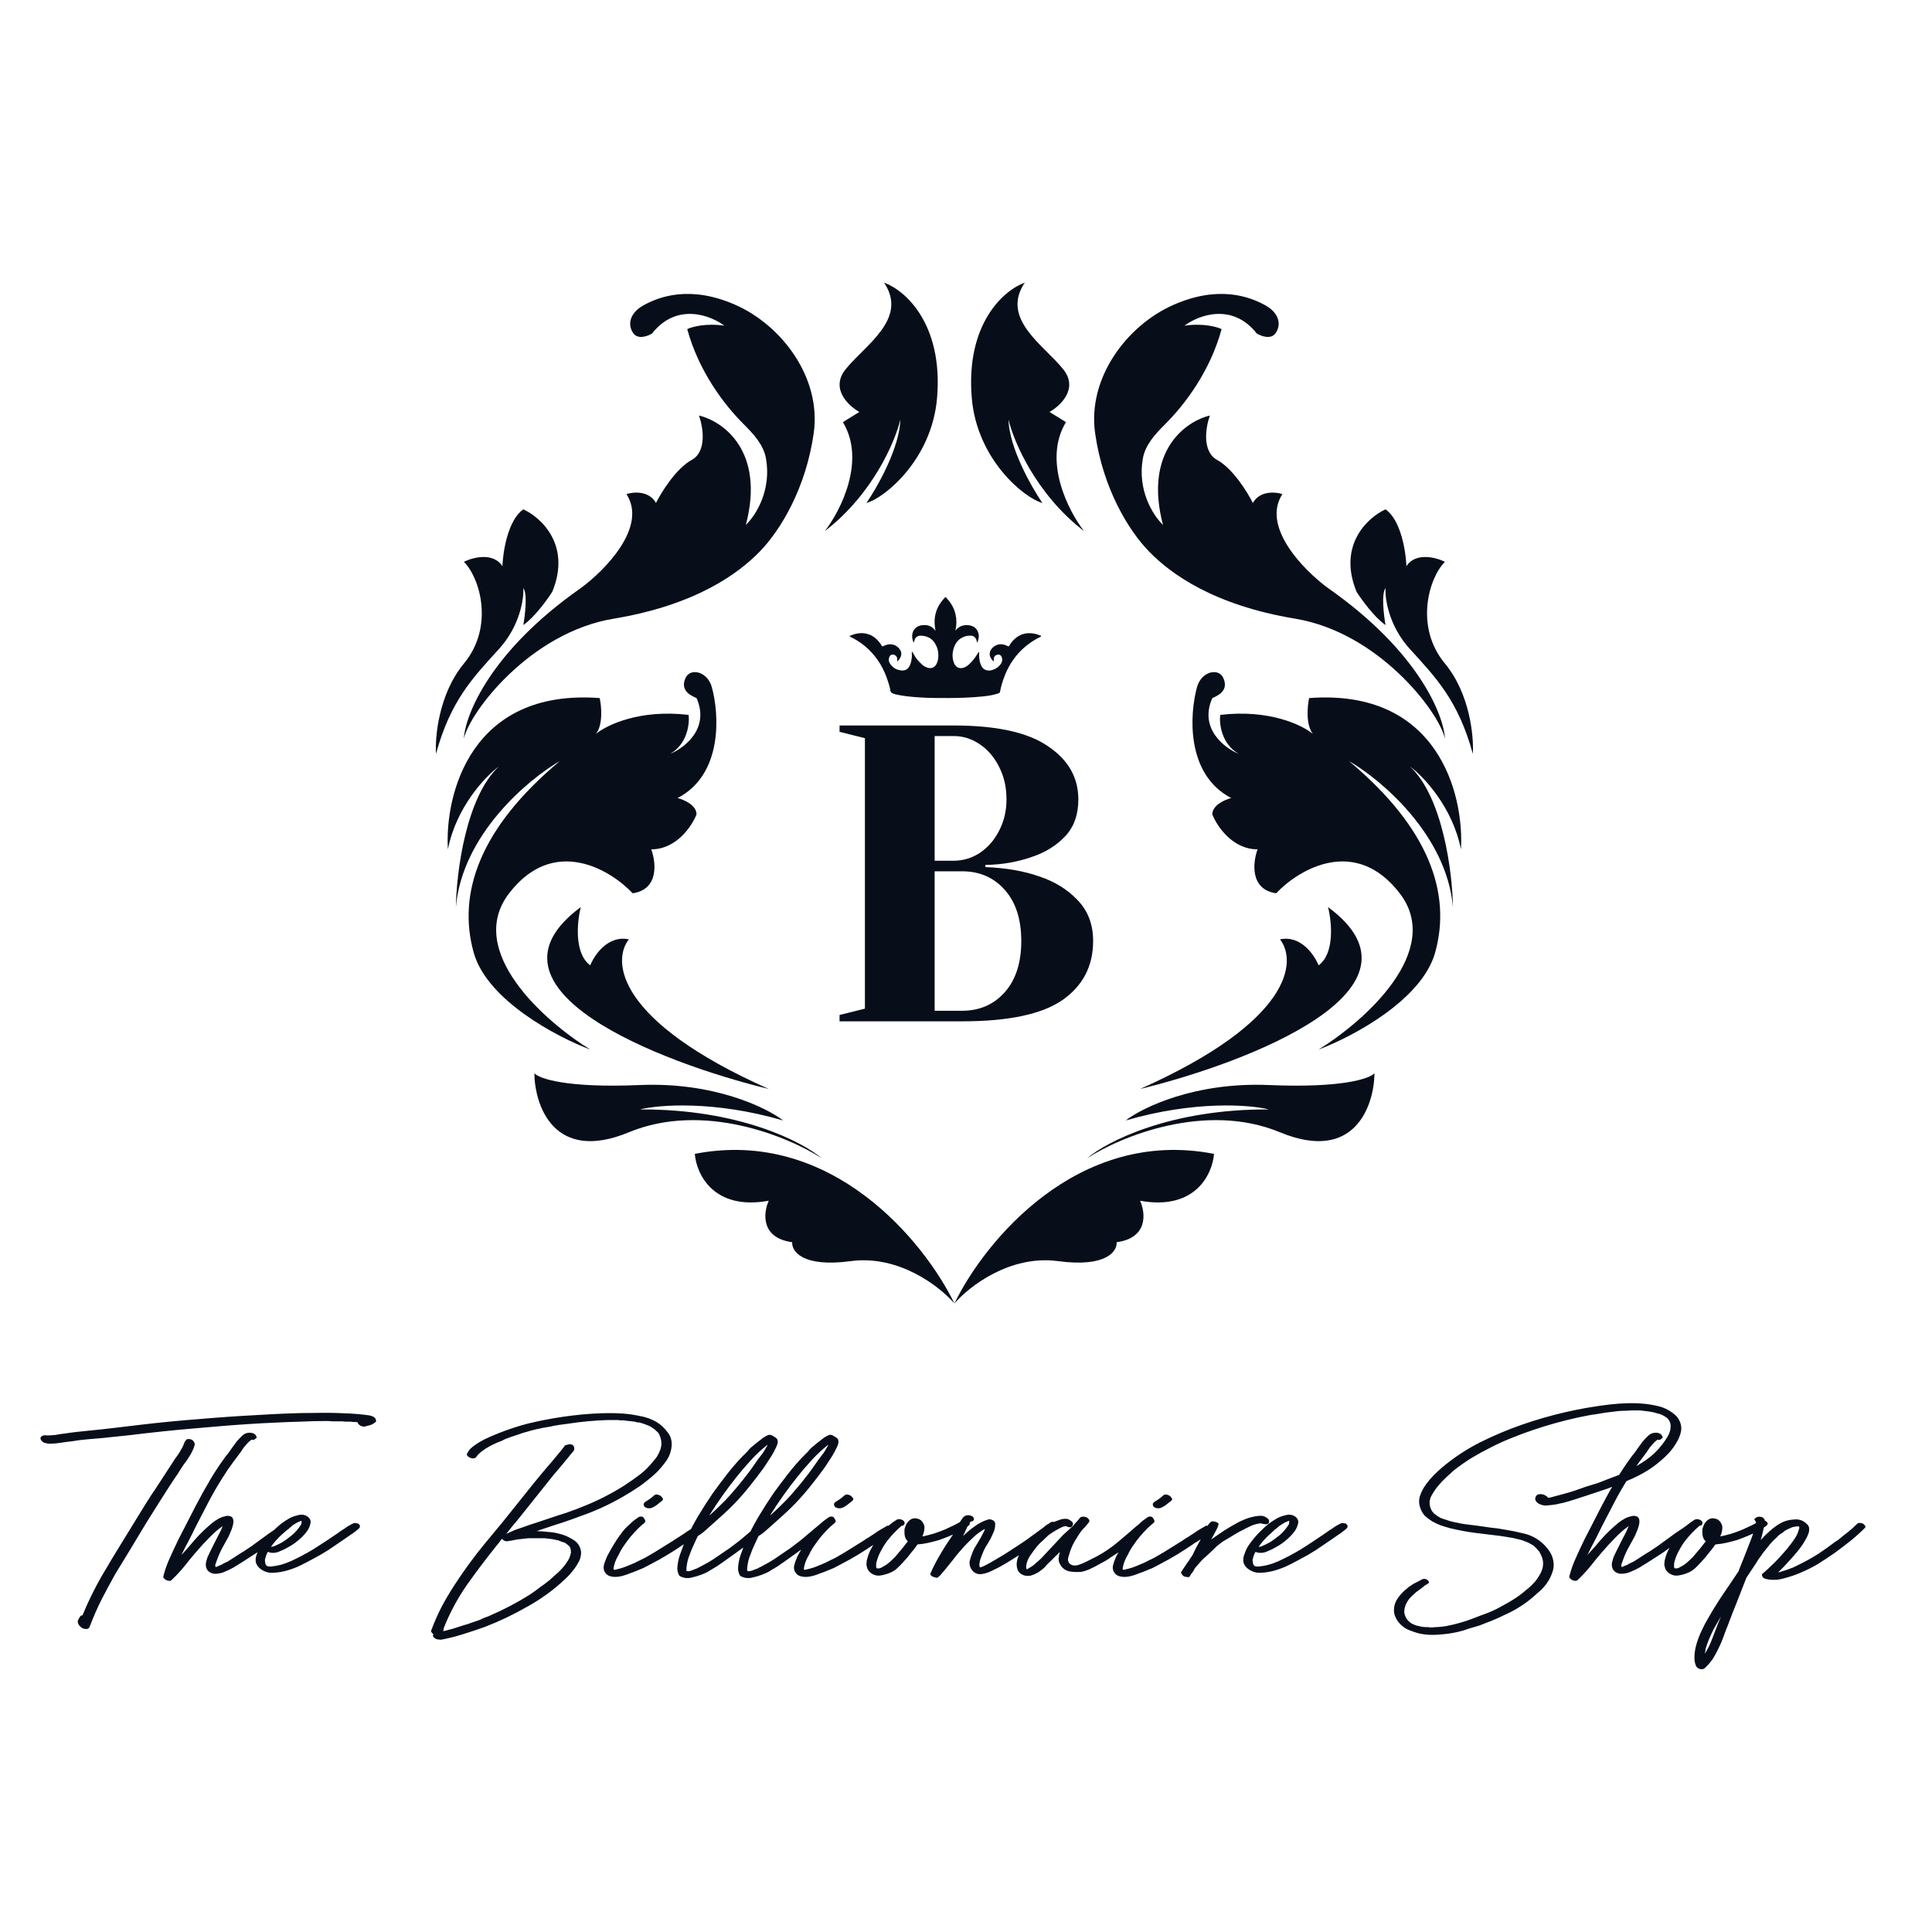 <svg width="1039" height="1039" viewBox="0 0 1039 1039" fill="none" xmlns="http://www.w3.org/2000/svg">
<path d="M652.879 620.533C579.197 606.184 529.107 668.199 513.271 701.001C521.027 691.952 543.035 674.727 569.017 678.217C595 681.708 600.849 672.885 600.526 668.038C617.589 665.711 616.038 652.203 613.129 645.739C642.99 651.169 652.071 631.197 652.879 620.533Z" fill="#070E19"/>
<path d="M682.435 583.518C642.797 581.824 614.536 595.516 605.361 602.574C642.627 591.733 672.271 594.105 682.435 596.646C629.245 596.307 595.056 614.008 584.61 622.901C602.467 611.311 648.216 592.288 688.363 608.927C728.511 625.565 738.97 594.685 739.181 577.165C736.781 579.989 722.073 585.212 682.435 583.518Z" fill="#070E19"/>
<path d="M714.196 487.811C773.822 531.853 671.663 571.378 613.129 585.635C695.232 549.046 697.495 516.749 688.363 505.173C699.543 502.802 706.855 513.502 709.114 519.148C717.922 512.711 716.172 495.574 714.196 487.811Z" fill="#070E19"/>
<path d="M752.739 480.388C728.892 449.379 698.507 467.467 686.296 480.388C672.107 478.338 673.719 463.785 676.299 456.764C662.715 456.764 654.414 444.223 651.961 437.952C651.961 432.972 658.753 430.028 662.149 429.179C637.698 416.501 639.698 384.088 643.754 369.467C646.084 361.071 655.348 358.926 657.904 364.656C661.039 371.684 654.508 374.278 651.961 375.41C644.717 391.71 658.376 402.2 666.111 405.408C656.829 399.989 655.64 389.188 656.206 384.466C682.468 381.296 700.354 389.937 706.014 394.654C702.165 389.673 703.09 379.749 704.033 375.41C773.537 370.203 787.42 427.477 785.674 456.764C781.162 433.989 765.531 417.553 758.279 412.181C776.113 428.94 781.108 469.584 781.377 487.811C777.939 448.835 742.656 419.214 725.444 409.275C768.453 445.191 780.753 480.388 771.774 512.352C764.591 537.924 727.008 557.725 709.114 564.429C733.592 549.336 776.587 511.396 752.739 480.388Z" fill="#070E19"/>
<path d="M777.09 356.884C790.458 373.018 792.648 395.955 792.071 405.408C784.293 377.009 772.481 364.656 758.279 349.106C746.918 336.666 744.767 322.027 745.112 316.263C742.807 319.259 744.151 330.764 745.112 336.141C739.119 331.993 732.243 322.505 729.555 318.279C719.183 293.157 735.605 278.234 745.112 273.913C753.409 279.675 756.059 296.672 756.348 304.451C761.418 296.845 772.289 299.745 777.09 302.146C768.736 310.213 760.381 336.718 777.09 356.884Z" fill="#070E19"/>
<path d="M714.196 316.263C762.665 350.143 776.321 384.323 777.09 397.178C773.512 382.175 741.009 340.09 696.621 332.736C652.233 325.382 629.383 308.31 618.089 296.753C606.795 285.196 593.137 262.608 588.935 232.929C584.732 203.25 606.007 175.146 630.696 164.115C655.385 153.084 672.195 159.65 680.337 164.115C688.479 168.58 689.004 175.146 685.852 179.349C683.331 182.71 678.148 180.749 675.872 179.349C662.634 162.539 644.441 169.543 636.999 175.146C646.875 173.675 654.422 175.759 656.961 176.985C650.764 199.707 637.167 217.552 626.779 227.932C621.409 233.298 615.935 239.097 614.608 246.572C611.594 263.564 619.934 277.016 625.443 282.307C614.937 242.384 637.875 226.45 650.657 223.474C648.469 229.515 646.192 242.752 654.597 247.375C663.002 251.997 670.881 264.71 673.77 270.488C677.553 263.764 685.938 264.499 689.657 265.707C678.157 283.35 701.224 306.762 714.196 316.263Z" fill="#070E19"/>
<path d="M573.252 227.017C560.705 247.721 574.494 274.705 582.957 285.608C557.096 265.707 545.107 237.339 542.344 225.642C542.75 240.838 554.67 261.871 560.579 270.488C551.118 267.994 525.434 247.375 522.609 214.054C519.234 174.223 539.752 156.033 551.118 152C537.83 171.627 561.824 185.902 571.935 198.788C580.024 209.098 570.286 218.249 564.407 221.536L573.252 227.017Z" fill="#070E19"/>
<path d="M373.664 620.533C447.346 606.184 497.436 668.199 513.271 701.001C505.516 691.952 483.508 674.727 457.525 678.217C431.543 681.708 425.694 672.885 426.017 668.038C408.954 665.711 410.505 652.203 413.413 645.739C383.553 651.169 374.472 631.197 373.664 620.533Z" fill="#070E19"/>
<path d="M344.108 583.518C383.746 581.824 412.007 595.516 421.182 602.574C383.916 591.733 354.272 594.105 344.108 596.646C397.298 596.307 431.487 614.008 441.933 622.901C424.076 611.311 378.327 592.288 338.18 608.927C298.032 625.565 287.573 594.685 287.362 577.165C289.762 579.989 304.47 585.212 344.108 583.518Z" fill="#070E19"/>
<path d="M312.347 487.811C252.721 531.853 354.88 571.378 413.413 585.635C331.311 549.046 329.048 516.749 338.18 505.173C327 502.802 319.688 513.502 317.429 519.148C308.621 512.711 310.371 495.574 312.347 487.811Z" fill="#070E19"/>
<path d="M273.804 480.388C297.651 449.379 328.036 467.467 340.247 480.388C354.436 478.338 352.824 463.785 350.244 456.764C363.828 456.764 372.129 444.223 374.582 437.952C374.582 432.972 367.79 430.028 364.394 429.179C388.845 416.501 386.845 384.088 382.789 369.467C380.459 361.071 371.195 358.926 368.639 364.656C365.504 371.684 372.035 374.278 374.582 375.41C381.826 391.71 368.167 402.2 360.432 405.408C369.714 399.989 370.903 389.188 370.337 384.466C344.074 381.296 326.189 389.937 320.529 394.654C324.378 389.673 323.453 379.749 322.51 375.41C253.006 370.203 239.123 427.477 240.869 456.764C245.381 433.989 261.012 417.553 268.264 412.181C250.43 428.94 245.435 469.584 245.166 487.811C248.604 448.835 283.887 419.214 301.099 409.275C258.09 445.191 245.79 480.388 254.769 512.352C261.952 537.924 299.535 557.725 317.429 564.429C292.951 549.336 249.956 511.396 273.804 480.388Z" fill="#070E19"/>
<path d="M249.453 356.884C236.085 373.018 233.895 395.955 234.472 405.408C242.25 377.009 254.062 364.656 268.264 349.106C279.625 336.666 281.776 322.027 281.431 316.263C283.736 319.259 282.392 330.764 281.431 336.141C287.424 331.993 294.299 322.505 296.988 318.279C307.36 293.157 290.938 278.234 281.431 273.913C273.134 279.675 270.484 296.672 270.195 304.451C265.125 296.845 254.254 299.745 249.453 302.146C257.807 310.213 266.162 336.718 249.453 356.884Z" fill="#070E19"/>
<path d="M312.347 316.263C263.878 350.143 250.222 384.323 249.453 397.178C253.031 382.175 285.534 340.09 329.922 332.736C374.31 325.382 397.16 308.31 408.454 296.753C419.748 285.196 433.406 262.608 437.608 232.929C441.811 203.25 420.536 175.146 395.847 164.115C371.158 153.084 354.348 159.65 346.206 164.115C338.064 168.58 337.539 175.146 340.691 179.349C343.212 182.71 348.395 180.749 350.671 179.349C363.909 162.539 382.102 169.543 389.543 175.146C379.668 173.675 372.121 175.759 369.582 176.985C375.779 199.707 389.376 217.552 399.764 227.932C405.134 233.298 410.608 239.097 411.935 246.572C414.949 263.564 406.609 277.016 401.1 282.307C411.606 242.384 388.668 226.45 375.886 223.474C378.074 229.515 380.351 242.752 371.946 247.375C363.541 251.997 355.662 264.71 352.773 270.488C348.99 263.764 340.605 264.499 336.886 265.707C348.386 283.35 325.319 306.762 312.347 316.263Z" fill="#070E19"/>
<path d="M453.291 227.017C465.838 247.721 452.049 274.705 443.586 285.608C469.447 265.707 481.436 237.339 484.199 225.642C483.793 240.838 471.873 261.871 465.964 270.488C475.424 267.994 501.109 247.375 503.933 214.054C507.309 174.223 486.791 156.033 475.424 152C488.713 171.627 464.719 185.902 454.608 198.788C446.519 209.098 456.256 218.249 462.136 221.536L453.291 227.017Z" fill="#070E19"/>
<path d="M451.499 545.844L465.136 542.435V396.974L451.499 393.565V390.156H512.866C535.897 390.156 552.791 393.868 563.55 401.293C574.459 408.566 579.914 418.111 579.914 429.93C579.914 438.112 577.565 444.703 572.868 449.704C568.171 454.704 562.186 458.416 554.913 460.84C547.185 463.568 538.852 465.007 529.912 465.159V466.295C540.973 466.75 550.594 468.417 558.777 471.295C567.11 474.023 574.005 478.265 579.459 484.023C585.066 489.781 587.869 497.13 587.869 506.07C587.869 519.555 582.338 530.162 571.277 537.889C560.216 545.465 542.261 549.253 517.411 549.253H451.499V545.844ZM512.866 462.886C517.866 462.886 522.487 461.522 526.73 458.795C531.124 455.916 534.609 451.976 537.185 446.976C539.912 441.825 541.276 436.142 541.276 429.93C541.276 423.263 539.912 417.354 537.185 412.202C534.609 407.05 531.124 403.035 526.73 400.156C522.487 397.277 517.866 395.838 512.866 395.838H502.638V462.886H512.866ZM517.411 543.571C526.806 543.571 534.457 540.238 540.367 533.571C546.276 526.904 549.231 517.737 549.231 506.07C549.231 494.403 546.276 485.235 540.367 478.569C534.457 471.902 526.806 468.568 517.411 468.568H502.638V543.571H517.411Z" fill="#070E19"/>
<path d="M202.022 763.189C202.467 764.192 202.245 764.861 201.353 765.195C200.684 765.752 199.96 766.142 199.179 766.365C198.399 766.588 197.563 766.811 196.671 767.034C196.114 767.257 195.445 767.257 194.665 767.034C193.885 766.811 193.272 766.421 192.826 765.864C192.491 765.529 192.324 765.195 192.324 764.861C191.433 764.749 190.597 764.693 189.816 764.693C189.036 764.582 188.2 764.526 187.308 764.526C186.751 764.526 186.194 764.526 185.636 764.526C185.191 764.526 184.689 764.47 184.132 764.359H183.463H183.296H183.129H181.624C180.621 764.359 179.617 764.359 178.614 764.359C177.611 764.247 176.608 764.192 175.605 764.192C171.035 764.192 166.52 764.303 162.062 764.526C157.715 764.638 153.256 764.805 148.686 765.028C138.543 765.474 128.233 766.142 117.755 767.034C112.516 767.48 107.333 767.926 102.206 768.372C97.079 768.817 91.896 769.319 86.657 769.876C81.307 770.434 75.957 771.047 70.606 771.716C65.367 772.273 60.073 772.83 54.723 773.387C52.159 773.61 49.54 773.833 46.864 774.056C44.189 774.279 41.57 774.614 39.006 775.059C36.889 775.282 34.771 775.561 32.653 775.895C30.535 776.23 28.362 776.397 26.132 776.397C25.352 776.286 24.572 776.118 23.792 775.895C23.011 775.561 22.398 775.004 21.952 774.223C21.618 773.555 21.73 772.997 22.287 772.551C22.733 772.106 23.29 771.883 23.959 771.883C25.854 771.994 27.748 771.938 29.643 771.716C31.427 771.381 33.266 771.102 35.161 770.88C37.279 770.545 39.397 770.266 41.514 770.044C43.632 769.821 45.75 769.598 47.868 769.375C52.549 768.929 57.175 768.427 61.745 767.87C66.426 767.313 71.108 766.755 75.789 766.198C86.155 764.972 96.466 763.969 106.72 763.189C116.975 762.297 127.341 761.572 137.819 761.015C143.169 760.681 148.519 760.402 153.869 760.179C159.22 759.956 164.57 759.845 169.92 759.845C174.713 759.733 179.506 759.789 184.299 760.012C189.092 760.123 193.885 760.513 198.678 761.182C199.346 761.294 200.015 761.517 200.684 761.851C201.353 762.185 201.799 762.631 202.022 763.189ZM101.37 773.889C102.931 773.889 103.99 774.558 104.547 775.895C104.77 776.453 104.77 777.01 104.547 777.567C104.435 778.013 104.268 778.515 104.045 779.072C103.599 780.075 103.098 781.078 102.54 782.082C101.983 782.973 101.426 783.865 100.869 784.757C100.311 785.648 99.698 786.484 99.029 787.265C98.472 788.045 97.915 788.881 97.357 789.773C96.243 791.667 94.961 793.618 93.512 795.624C90.948 799.526 88.44 803.427 85.988 807.328C83.536 811.229 81.084 815.131 78.632 819.032L70.272 832.909L61.912 846.619C59.348 851.189 56.896 855.759 54.556 860.329C52.215 865.01 50.097 869.859 48.202 874.875C47.868 875.767 47.143 876.157 46.029 876.045C44.914 875.934 44.078 875.599 43.521 875.042C42.294 874.039 41.737 872.924 41.849 871.698C41.96 871.252 42.127 870.862 42.35 870.528C42.573 870.193 42.74 869.915 42.852 869.692C43.186 869.023 43.688 868.689 44.357 868.689C47.255 861.666 50.599 854.811 54.388 848.124C58.289 841.436 62.246 834.86 66.259 828.395L74.786 814.517C76.235 812.177 77.684 809.836 79.133 807.495C80.582 805.155 82.087 802.87 83.647 800.64L92.676 786.763C93.345 785.648 94.013 784.645 94.682 783.754C95.463 782.75 96.187 781.691 96.856 780.577C97.079 780.02 97.357 779.518 97.692 779.072C98.026 778.515 98.305 777.957 98.528 777.4L99.197 775.728C99.419 775.171 99.587 774.892 99.698 774.892L100.033 774.558L100.2 774.391L100.033 774.558C100.144 774.112 100.59 773.889 101.37 773.889ZM153.065 818.697C153.399 818.363 153.845 818.251 154.402 818.363C154.96 818.474 155.461 818.697 155.907 819.032C156.353 819.255 156.632 819.589 156.743 820.035C156.966 820.481 156.855 820.871 156.409 821.205C156.52 821.094 156.52 821.094 156.409 821.205C156.297 821.317 156.186 821.372 156.074 821.372C156.074 821.372 155.963 821.484 155.74 821.707C155.628 821.818 155.517 821.93 155.405 822.041C155.294 822.041 155.183 822.153 155.071 822.376C154.625 822.599 154.235 822.877 153.901 823.212C153.566 823.546 153.232 823.825 152.898 824.048C151.449 825.274 150 826.388 148.55 827.391C146.879 828.618 145.207 829.844 143.535 831.07C141.863 832.296 140.191 833.522 138.519 834.748L130.493 839.931C128.933 840.934 127.317 841.937 125.645 842.941C124.084 843.832 122.468 844.613 120.796 845.281C119.57 845.839 118.232 846.173 116.783 846.285C115.446 846.507 114.164 846.285 112.938 845.616C111.155 844.501 110.43 842.773 110.764 840.433C110.987 839.43 111.266 838.426 111.6 837.423C112.046 836.42 112.492 835.473 112.938 834.581L116.449 827.559C117.006 826.444 117.564 825.385 118.121 824.382C118.678 823.267 119.18 822.153 119.626 821.038C119.737 820.927 119.793 820.815 119.793 820.704C118.455 821.595 117.229 822.543 116.115 823.546C115.111 824.438 113.997 825.497 112.771 826.723C111.433 828.06 110.151 829.398 108.925 830.735C107.699 832.073 106.473 833.466 105.247 834.915C103.129 837.367 101.067 839.875 99.061 842.439C97.054 844.891 94.881 847.232 92.54 849.461C92.094 850.019 91.593 850.241 91.035 850.13C90.367 850.13 89.754 849.963 89.196 849.628C88.862 849.406 88.527 849.127 88.193 848.792C87.859 848.57 87.747 848.179 87.859 847.622C88.75 844.167 89.921 840.879 91.37 837.758C92.819 834.525 94.323 831.293 95.884 828.06L105.414 809.502C107.866 804.82 110.374 800.306 112.938 795.959C115.502 791.612 118.344 787.32 121.465 783.085C122.022 782.416 122.524 781.803 122.97 781.246C123.415 780.577 123.917 779.852 124.474 779.072L127.15 775.394C128.153 774.168 129.267 772.997 130.493 771.883C131.831 770.768 133.391 770.322 135.175 770.545C135.732 770.657 136.234 770.824 136.68 771.047C137.125 771.27 137.46 771.66 137.683 772.217C137.794 772.217 137.85 772.273 137.85 772.384C138.073 772.83 138.073 773.165 137.85 773.387L136.68 774.223C136.234 774.446 135.844 774.446 135.509 774.223H135.342L134.84 774.558L134.005 775.227L133.001 776.23C132.333 777.01 131.664 777.79 130.995 778.571C130.438 779.351 129.88 780.187 129.323 781.078L125.31 786.429C123.304 789.104 121.521 791.723 119.96 794.287C117.174 798.634 114.61 803.037 112.269 807.495C109.928 811.954 107.588 816.468 105.247 821.038C104.021 823.602 102.739 826.165 101.401 828.729C100.064 831.181 98.782 833.689 97.556 836.253C99.117 834.581 100.621 832.909 102.07 831.237C103.519 829.454 105.024 827.726 106.585 826.054C108.925 823.602 111.433 821.261 114.108 819.032C115.223 818.14 116.393 817.36 117.619 816.691C118.845 816.022 120.127 815.576 121.465 815.353C122.022 815.131 122.747 815.131 123.638 815.353C124.53 815.576 125.087 816.078 125.31 816.858C125.533 817.527 125.589 818.251 125.478 819.032C125.366 819.812 125.199 820.536 124.976 821.205C124.753 822.097 124.419 822.989 123.973 823.88C123.638 824.772 123.248 825.664 122.802 826.556C121.576 828.785 120.35 831.014 119.124 833.243C118.01 835.473 117.062 837.758 116.282 840.098L115.78 841.436V842.105C115.78 842.662 116.003 842.829 116.449 842.606C117.006 842.383 117.508 842.16 117.954 841.937C118.065 841.826 118.177 841.77 118.288 841.77C118.4 841.77 118.455 841.77 118.455 841.77C118.567 841.659 118.734 841.603 118.957 841.603L119.96 840.934L122.468 839.764L127.15 836.754C128.487 835.863 129.825 835.027 131.162 834.246C132.5 833.355 133.837 832.463 135.175 831.571L145.039 824.382C146.377 823.49 147.715 822.599 149.052 821.707C150.501 820.704 151.839 819.701 153.065 818.697ZM150.505 834.246C149.613 834.692 148.61 834.971 147.495 835.082C146.269 835.194 145.154 835.027 144.151 834.581L143.817 834.915C143.371 835.807 143.092 836.531 142.981 837.089C142.869 837.2 142.814 837.367 142.814 837.59C142.814 837.702 142.814 837.813 142.814 837.925C142.702 837.925 142.646 837.981 142.646 838.092L142.479 838.761C142.479 839.318 142.535 839.875 142.646 840.433C142.646 840.99 142.925 841.547 143.482 842.105C143.928 842.328 144.263 842.439 144.486 842.439H145.99C147.997 842.216 149.78 841.882 151.341 841.436C152.901 840.99 154.573 840.377 156.356 839.597C160.481 837.702 164.493 835.584 168.394 833.243C172.296 830.791 176.531 828.005 181.101 824.884C181.993 824.215 182.94 823.546 183.944 822.877C185.058 822.208 186.061 821.54 186.953 820.871C187.399 820.648 187.901 820.369 188.458 820.035C189.015 819.701 189.573 819.422 190.13 819.199C190.353 819.087 190.743 819.032 191.3 819.032H191.467C191.356 819.032 191.3 819.087 191.3 819.199C191.412 819.199 191.523 819.199 191.635 819.199H191.969C192.415 819.31 192.638 819.366 192.638 819.366C192.638 819.366 192.749 819.478 192.972 819.701L193.307 820.035L193.474 820.202C193.585 820.648 193.585 821.038 193.474 821.372L193.139 821.874L192.638 822.376L190.464 824.048L189.795 824.549L184.445 828.227C181.993 829.899 179.374 831.683 176.587 833.578C173.8 835.361 170.791 837.089 167.558 838.761C165.329 839.987 162.933 841.213 160.369 842.439C157.805 843.554 155.353 844.39 153.013 844.947C150.337 845.616 147.662 845.894 144.987 845.783C143.427 845.56 141.978 845.003 140.64 844.111C139.191 843.219 138.188 841.993 137.631 840.433C137.296 838.872 137.463 837.312 138.132 835.751C138.689 834.079 139.358 832.63 140.138 831.404C142.145 828.395 144.486 825.608 147.161 823.044C148.275 821.93 149.501 820.815 150.839 819.701C152.288 818.586 153.793 817.583 155.353 816.691C156.691 815.911 158.307 815.298 160.202 814.852C162.208 814.295 163.992 814.573 165.552 815.688C166.89 816.802 167.336 818.084 166.89 819.533C166.555 820.982 165.942 822.32 165.051 823.546C163.49 825.664 161.372 827.726 158.697 829.732C157.471 830.624 156.133 831.46 154.684 832.24C153.347 833.02 151.954 833.689 150.505 834.246ZM145.823 831.739C145.6 831.961 146.102 831.906 147.328 831.571C148.443 831.126 149.836 830.457 151.508 829.565C153.18 828.562 154.963 827.28 156.858 825.72C158.753 824.159 160.369 822.32 161.707 820.202C161.818 820.091 161.93 819.868 162.041 819.533C162.153 819.199 162.208 818.642 162.208 817.861C160.871 818.196 159.31 818.976 157.527 820.202C156.969 820.536 156.524 820.871 156.189 821.205C155.855 821.54 155.465 821.874 155.019 822.208C154.907 822.32 154.796 822.376 154.684 822.376C154.684 822.376 154.629 822.431 154.517 822.543L154.183 822.877C152.845 824.103 151.508 825.329 150.17 826.556C148.944 827.782 147.774 829.119 146.659 830.568L145.823 831.739ZM302.508 829.231H302.676C302.676 829.231 302.62 829.231 302.508 829.231ZM299.666 766.532C299.889 766.421 299.945 766.421 299.833 766.532H299.666ZM353.001 764.693C355.231 766.031 357.181 767.814 358.853 770.044C360.637 772.161 361.417 774.669 361.194 777.567C360.971 780.465 360.024 783.141 358.352 785.593C356.68 787.933 354.841 790.107 352.834 792.113C350.048 794.677 347.094 797.073 343.973 799.303C340.852 801.421 337.619 803.427 334.276 805.322C327.253 809.334 319.897 812.678 312.206 815.353C308.973 816.58 305.685 817.75 302.341 818.865C299.109 819.868 295.876 820.927 292.644 822.041L288.631 823.379C290.861 823.49 292.978 823.657 294.985 823.88C296.991 823.992 298.997 824.326 301.004 824.884C303.344 825.441 305.685 826.444 308.026 827.893C310.367 829.231 311.816 831.181 312.373 833.745C312.596 834.86 312.54 836.03 312.206 837.256C311.983 838.371 311.593 839.374 311.035 840.266C310.144 841.937 309.085 843.498 307.859 844.947C306.744 846.396 305.462 847.789 304.013 849.127C297.883 854.923 291.083 859.883 283.615 864.007C276.259 868.243 268.679 871.865 260.877 874.875C258.09 875.878 255.304 876.826 252.517 877.717C249.842 878.609 247.111 879.445 244.325 880.225L239.309 881.396C238.751 881.507 238.194 881.618 237.637 881.73C237.191 881.841 236.689 881.841 236.132 881.73C235.017 881.73 234.07 881.34 233.29 880.56C232.732 880.002 232.677 879.445 233.122 878.888C232.788 878.665 232.454 878.33 232.119 877.884C231.785 877.55 231.729 877.16 231.952 876.714C233.513 872.478 235.352 868.299 237.47 864.174C239.587 860.162 241.928 856.205 244.492 852.304C249.619 844.39 255.137 836.866 261.044 829.732C267.063 822.599 272.971 815.353 278.767 807.997C280.996 805.21 283.225 802.424 285.455 799.637C287.684 796.851 289.969 794.064 292.31 791.277L297.158 785.593C297.716 784.924 298.273 784.255 298.83 783.586C299.387 782.918 299.945 782.249 300.502 781.58L302.676 778.905L303.679 777.567C303.902 777.233 304.236 777.066 304.682 777.066C305.239 776.954 305.685 776.843 306.02 776.731C306.577 776.62 307.078 776.676 307.524 776.899C308.082 777.121 308.472 777.512 308.695 778.069C308.918 779.072 308.862 779.797 308.527 780.242L307.357 781.58L305.351 784.088L302.174 787.933L297.493 793.451C295.263 796.237 293.034 799.024 290.805 801.811C288.687 804.486 286.513 807.217 284.284 810.003C282.278 812.567 280.272 815.075 278.265 817.527C276.259 819.868 274.252 822.32 272.246 824.884C272.803 824.661 273.305 824.438 273.751 824.215C274.197 823.992 274.698 823.769 275.256 823.546C276.147 823.1 277.095 822.71 278.098 822.376C279.101 822.041 280.104 821.707 281.107 821.372C283.448 820.481 285.733 819.701 287.962 819.032C290.303 818.251 292.644 817.471 294.985 816.691C298.217 815.576 301.45 814.517 304.682 813.514C307.914 812.4 311.147 811.174 314.379 809.836C321.624 806.938 328.702 803.315 335.613 798.968C338.511 797.073 341.298 795.123 343.973 793.116C346.759 790.999 349.267 788.491 351.497 785.593C352.5 784.59 353.336 783.419 354.005 782.082C353.782 782.305 353.726 782.36 353.837 782.249C353.949 782.026 354.06 781.914 354.172 781.914C354.172 781.691 354.227 781.524 354.339 781.413C354.45 781.301 354.506 781.19 354.506 781.078C354.506 780.967 354.562 780.8 354.673 780.577C354.785 780.354 354.896 780.131 355.008 779.908C355.119 779.574 355.231 779.239 355.342 778.905L355.677 777.233V776.899V776.731V775.895C355.677 774.781 355.398 773.555 354.841 772.217C354.395 770.88 353.67 769.932 352.667 769.375C352.667 769.263 352.611 769.152 352.5 769.04L351.162 768.037C351.051 768.037 350.939 767.981 350.828 767.87C350.716 767.759 350.605 767.703 350.493 767.703L350.159 767.368L348.487 766.532H348.153C348.153 766.421 348.097 766.365 347.986 766.365C347.763 766.254 347.595 766.198 347.484 766.198C347.372 766.198 347.261 766.142 347.15 766.031L345.143 765.362L343.304 764.861C343.304 764.972 343.193 765.028 342.97 765.028C342.747 764.916 342.58 764.861 342.468 764.861L341.298 764.526L336.616 764.025C336.17 763.913 335.725 763.857 335.279 763.857C334.833 763.857 334.387 763.857 333.941 763.857C333.384 763.857 332.994 763.802 332.771 763.69H332.604H332.269H331.935H326.585C323.018 763.802 319.451 764.025 315.884 764.359C312.317 764.693 308.75 765.139 305.184 765.696L300.168 766.365C299.945 766.365 299.778 766.421 299.666 766.532H299.165C298.942 766.644 298.607 766.7 298.161 766.7L295.988 767.201C293.536 767.536 290.916 768.037 288.13 768.706C286.681 769.04 285.232 769.431 283.783 769.876C282.334 770.211 280.885 770.657 279.436 771.214L274.42 772.886L271.745 773.889L269.738 774.892C266.617 776.007 263.663 777.456 260.877 779.239L259.038 780.577L258.369 781.078C258.592 780.856 258.592 780.856 258.369 781.078C258.146 781.19 258.035 781.301 258.035 781.413C257.589 781.747 257.199 782.137 256.864 782.583L256.363 783.085V783.252C256.028 783.809 255.527 784.144 254.858 784.255C254.301 784.367 253.743 784.311 253.186 784.088C252.74 783.976 252.238 783.698 251.681 783.252C251.124 782.806 250.957 782.305 251.18 781.747C251.625 780.856 252.127 780.075 252.684 779.406C253.353 778.738 254.078 778.125 254.858 777.567C255.75 776.899 256.641 776.286 257.533 775.728C258.536 775.171 259.539 774.614 260.542 774.056C263.106 772.83 265.67 771.716 268.233 770.712C270.797 769.709 273.417 768.762 276.092 767.87C278.767 766.978 281.442 766.198 284.117 765.529C286.904 764.861 289.69 764.247 292.477 763.69C299.276 762.353 306.131 761.349 313.042 760.681C316.72 760.346 320.398 760.123 324.077 760.012C327.755 759.9 331.377 759.956 334.944 760.179C337.954 760.402 341.019 760.848 344.14 761.517C347.372 762.074 350.326 763.133 353.001 764.693ZM288.798 827.224H284.284L279.77 827.726C279.324 827.726 278.934 827.782 278.6 827.893C278.265 827.893 277.875 827.893 277.429 827.893C277.764 827.893 277.819 827.949 277.596 828.06C277.373 828.06 277.206 828.06 277.095 828.06C276.983 828.06 276.872 828.116 276.76 828.227C276.649 828.227 276.537 828.227 276.426 828.227L274.754 828.562H274.42C273.974 828.785 273.862 828.785 274.085 828.562H273.918C272.803 829.119 271.633 828.952 270.407 828.06L269.905 827.559C269.348 828.227 268.847 828.896 268.401 829.565C267.955 830.122 267.453 830.735 266.896 831.404C261.434 838.203 256.14 845.226 251.012 852.471C245.997 859.716 241.872 867.407 238.64 875.544V876.212C238.528 876.435 238.473 876.603 238.473 876.714C238.473 876.826 238.417 876.993 238.306 877.216C239.532 876.993 240.646 876.714 241.649 876.38C242.764 876.157 243.934 875.822 245.161 875.376C246.61 874.931 248.003 874.485 249.34 874.039C250.678 873.705 252.071 873.259 253.52 872.701L258.369 871.029C258.815 870.806 259.205 870.584 259.539 870.361C259.985 870.249 260.431 870.082 260.877 869.859L262.214 869.357C262.549 869.246 262.549 869.246 262.214 869.357C261.992 869.469 262.047 869.469 262.382 869.357L263.05 869.023C270.63 865.791 277.875 862.001 284.786 857.654C286.681 856.428 288.464 855.146 290.136 853.808C291.919 852.582 293.647 851.3 295.319 849.963C296.991 848.514 298.607 847.065 300.168 845.616C301.728 844.167 303.122 842.606 304.348 840.934C305.239 839.708 305.908 838.538 306.354 837.423L306.856 835.751C307.078 835.305 307.134 834.86 307.023 834.414C307.023 833.968 306.967 833.522 306.856 833.076V832.909C306.856 832.797 306.8 832.742 306.688 832.742C306.688 832.63 306.688 832.463 306.688 832.24L306.187 831.739C306.41 831.961 306.465 832.017 306.354 831.906C306.242 831.794 306.187 831.683 306.187 831.571C305.741 831.126 305.407 830.847 305.184 830.735C305.072 830.624 304.905 830.457 304.682 830.234C304.793 830.345 304.738 830.345 304.515 830.234C304.403 830.122 304.292 830.011 304.18 829.899C303.735 829.676 303.512 829.565 303.512 829.565C302.731 829.342 302.174 829.175 301.84 829.063C301.505 828.841 301.115 828.673 300.669 828.562C300.223 828.339 299.833 828.227 299.499 828.227H299.165C299.053 828.227 298.942 828.172 298.83 828.06C298.384 828.06 297.827 827.949 297.158 827.726L292.811 827.224H290.805H290.47H289.969H288.798ZM348.153 766.532C348.264 766.532 348.153 766.477 347.818 766.365C348.041 766.365 348.153 766.421 348.153 766.532ZM350.828 767.87L350.493 767.703L350.828 767.87ZM345.967 819.533L345.299 820.035L343.46 821.707C342.01 823.156 340.617 824.661 339.28 826.221C338.054 827.67 336.883 829.231 335.769 830.903C334.542 832.575 333.539 834.302 332.759 836.086C332.202 836.977 331.7 837.925 331.254 838.928C330.808 839.931 330.474 840.934 330.251 841.937C330.028 842.829 329.917 843.442 329.917 843.777C330.028 844.222 330.418 844.334 331.087 844.111L333.093 843.609C334.431 843.275 335.769 842.829 337.106 842.272C338.444 841.715 339.781 841.157 341.119 840.6L344.463 838.928C346.246 838.148 348.308 837.033 350.649 835.584C350.872 835.361 351.15 835.194 351.485 835.082C351.819 834.971 352.098 834.804 352.321 834.581L362.018 828.562C362.91 827.893 363.857 827.28 364.86 826.723C365.864 826.054 366.811 825.441 367.703 824.884C369.263 823.769 370.545 822.933 371.548 822.376C372.663 821.707 373.722 821.094 374.725 820.536C375.059 820.425 375.45 820.481 375.895 820.704C376.453 820.815 376.954 820.982 377.4 821.205C377.846 821.428 378.125 821.763 378.236 822.208C378.459 822.543 378.403 822.933 378.069 823.379C377.512 823.936 376.843 824.493 376.063 825.051C375.282 825.608 374.446 826.165 373.555 826.723C371.548 828.06 370.155 828.952 369.375 829.398C368.595 829.844 368.093 830.178 367.87 830.401C365.083 832.296 362.241 834.135 359.343 835.918C356.445 837.702 353.157 839.541 349.479 841.436C348.475 841.993 347.305 842.606 345.967 843.275C344.63 843.832 343.404 844.334 342.289 844.78C341.286 845.226 339.948 845.727 338.276 846.285C336.716 846.953 335.1 847.455 333.428 847.789C331.644 848.124 330.028 848.124 328.579 847.789C327.019 847.455 325.848 846.563 325.068 845.114C324.511 843.888 324.455 842.606 324.901 841.269C325.124 840.377 325.458 839.43 325.904 838.426C326.238 837.423 326.684 836.476 327.242 835.584C328.245 833.689 329.304 831.85 330.418 830.067C331.533 828.172 332.703 826.444 333.929 824.884C334.487 824.103 335.1 823.323 335.769 822.543C336.437 821.763 337.162 821.038 337.942 820.369L340.45 818.029L343.46 815.855C344.351 815.409 345.243 815.465 346.135 816.022H345.967C346.19 816.245 346.413 816.58 346.636 817.025C346.971 817.36 347.082 817.861 346.971 818.53L345.967 819.533ZM347.974 811.006C347.528 810.895 347.082 810.672 346.636 810.338C346.302 809.892 346.135 809.39 346.135 808.833C346.246 808.387 346.692 807.885 347.472 807.328C347.695 807.328 347.974 807.161 348.308 806.826L349.144 806.325L350.482 805.322L351.819 804.151C352.377 803.706 353.045 803.594 353.826 803.817C354.606 804.04 355.163 804.319 355.498 804.653C355.72 804.876 355.999 805.21 356.334 805.656C356.668 806.102 356.612 806.548 356.166 806.994L354.494 808.331L352.99 809.502C352.209 810.059 351.429 810.505 350.649 810.839C349.869 811.174 348.977 811.229 347.974 811.006ZM401.924 780.577C402.482 779.797 403.15 779.072 403.931 778.403C405.491 777.066 407.219 775.672 409.114 774.223L410.618 773.053L411.287 772.719C411.51 772.496 411.9 772.273 412.458 772.05C413.015 771.827 413.238 771.716 413.126 771.716C414.018 771.493 414.854 771.66 415.634 772.217C416.526 772.663 417.25 773.165 417.808 773.722C418.365 774.614 418.421 775.672 417.975 776.899C417.529 778.125 417.028 779.184 416.47 780.075V780.242C415.579 781.914 414.743 783.308 413.962 784.422C413.294 785.426 412.569 786.54 411.789 787.766L410.786 789.271C408.445 792.503 405.937 795.792 403.262 799.136C400.698 802.368 398.023 805.433 395.236 808.331C393.564 810.115 391.502 812.121 389.05 814.35C386.598 816.58 384.424 818.53 382.53 820.202L381.025 821.54C380.133 822.32 379.186 823.156 378.183 824.048C377.179 824.828 376.232 825.497 375.34 826.054V825.887L373.167 830.568C372.275 832.463 371.495 834.358 370.826 836.253C370.046 838.148 369.544 840.098 369.321 842.105C369.21 842.551 369.154 843.108 369.154 843.777V844.445C369.043 844.891 369.544 845.058 370.659 844.947C371.662 844.724 372.609 844.39 373.501 843.944C374.281 843.721 374.839 843.498 375.173 843.275C375.507 843.052 375.953 842.829 376.511 842.606C379.52 841.046 382.028 839.597 384.034 838.259C386.041 836.922 388.159 835.473 390.388 833.912C391.057 833.466 391.725 833.02 392.394 832.575C393.063 832.017 393.787 831.46 394.568 830.903C396.128 829.788 397.633 828.618 399.082 827.391C400.531 826.165 401.98 824.939 403.429 823.713C404.432 822.821 405.435 821.986 406.439 821.205C407.553 820.314 408.612 819.422 409.615 818.53C410.284 818.084 411.176 818.251 412.29 819.032C413.516 819.701 413.851 820.425 413.294 821.205C412.402 821.986 411.454 822.821 410.451 823.713C409.559 824.493 408.668 825.218 407.776 825.887L404.767 828.227C404.209 828.785 403.596 829.286 402.927 829.732C402.259 830.178 401.646 830.68 401.088 831.237L398.58 833.076C396.463 834.637 394.289 836.197 392.06 837.758C389.942 839.318 387.713 840.879 385.372 842.439L383.7 843.442C382.697 844 381.694 844.613 380.69 845.281C379.687 845.839 378.405 846.396 376.845 846.953C375.396 847.511 373.668 848.012 371.662 848.458C369.544 848.904 367.538 848.625 365.643 847.622C365.197 847.288 364.863 846.675 364.64 845.783C364.305 844.78 364.194 843.832 364.305 842.941V842.272C364.417 841.826 364.473 841.492 364.473 841.269C364.473 840.934 364.528 840.544 364.64 840.098C364.974 838.203 365.531 836.309 366.312 834.414C366.98 832.407 367.705 830.512 368.485 828.729C370.492 824.271 372.777 819.868 375.34 815.521C378.015 811.062 380.69 806.882 383.366 802.981C385.706 799.749 388.214 796.405 390.889 792.949C393.564 789.494 396.295 786.317 399.082 783.419L401.924 780.577ZM412.625 777.066L410.786 778.571C408.11 780.8 405.547 783.308 403.095 786.094C400.642 788.769 398.357 791.445 396.24 794.12C393.564 797.464 391.001 800.863 388.549 804.319C386.096 807.774 383.756 811.285 381.526 814.852L381.861 814.685C383.644 813.124 385.428 811.452 387.211 809.669C389.106 807.885 390.889 806.046 392.561 804.151C395.905 800.362 398.636 797.073 400.754 794.287C402.983 791.5 405.212 788.435 407.442 785.091L408.946 783.085C409.504 782.416 410.117 781.58 410.786 780.577C411.454 779.462 412.012 778.515 412.458 777.735C412.458 777.735 412.569 777.512 412.792 777.066H412.625ZM434.58 780.577C435.137 779.797 435.806 779.072 436.586 778.403C438.146 777.066 439.874 775.672 441.769 774.223L443.274 773.053L443.942 772.719C444.165 772.496 444.556 772.273 445.113 772.05C445.67 771.827 445.893 771.716 445.782 771.716C446.673 771.493 447.509 771.66 448.29 772.217C449.181 772.663 449.906 773.165 450.463 773.722C451.02 774.614 451.076 775.672 450.63 776.899C450.184 778.125 449.683 779.184 449.126 780.075V780.242C448.234 781.914 447.398 783.308 446.618 784.422C445.949 785.426 445.224 786.54 444.444 787.766L443.441 789.271C441.1 792.503 438.592 795.792 435.917 799.136C433.353 802.368 430.678 805.433 427.892 808.331C426.22 810.115 424.158 812.121 421.706 814.35C419.253 816.58 417.08 818.53 415.185 820.202L413.68 821.54C412.788 822.32 411.841 823.156 410.838 824.048C409.835 824.828 408.887 825.497 407.996 826.054V825.887L405.822 830.568C404.93 832.463 404.15 834.358 403.481 836.253C402.701 838.148 402.199 840.098 401.976 842.105C401.865 842.551 401.809 843.108 401.809 843.777V844.445C401.698 844.891 402.199 845.058 403.314 844.947C404.317 844.724 405.265 844.39 406.156 843.944C406.937 843.721 407.494 843.498 407.828 843.275C408.163 843.052 408.609 842.829 409.166 842.606C412.175 841.046 414.683 839.597 416.69 838.259C418.696 836.922 420.814 835.473 423.043 833.912C423.712 833.466 424.381 833.02 425.049 832.575C425.718 832.017 426.443 831.46 427.223 830.903C428.783 829.788 430.288 828.618 431.737 827.391C433.186 826.165 434.635 824.939 436.084 823.713C437.087 822.821 438.091 821.986 439.094 821.205C440.208 820.314 441.267 819.422 442.271 818.53C442.939 818.084 443.831 818.251 444.946 819.032C446.172 819.701 446.506 820.425 445.949 821.205C445.057 821.986 444.11 822.821 443.106 823.713C442.215 824.493 441.323 825.218 440.431 825.887L437.422 828.227C436.865 828.785 436.251 829.286 435.583 829.732C434.914 830.178 434.301 830.68 433.744 831.237L431.236 833.076C429.118 834.637 426.944 836.197 424.715 837.758C422.597 839.318 420.368 840.879 418.027 842.439L416.355 843.442C415.352 844 414.349 844.613 413.346 845.281C412.343 845.839 411.061 846.396 409.5 846.953C408.051 847.511 406.324 848.012 404.317 848.458C402.199 848.904 400.193 848.625 398.298 847.622C397.852 847.288 397.518 846.675 397.295 845.783C396.961 844.78 396.849 843.832 396.961 842.941V842.272C397.072 841.826 397.128 841.492 397.128 841.269C397.128 840.934 397.184 840.544 397.295 840.098C397.629 838.203 398.187 836.309 398.967 834.414C399.636 832.407 400.36 830.512 401.141 828.729C403.147 824.271 405.432 819.868 407.996 815.521C410.671 811.062 413.346 806.882 416.021 802.981C418.362 799.749 420.87 796.405 423.545 792.949C426.22 789.494 428.951 786.317 431.737 783.419L434.58 780.577ZM445.28 777.066L443.441 778.571C440.766 780.8 438.202 783.308 435.75 786.094C433.298 788.769 431.013 791.445 428.895 794.12C426.22 797.464 423.656 800.863 421.204 804.319C418.752 807.774 416.411 811.285 414.182 814.852L414.516 814.685C416.3 813.124 418.083 811.452 419.866 809.669C421.761 807.885 423.545 806.046 425.217 804.151C428.561 800.362 431.291 797.073 433.409 794.287C435.638 791.5 437.868 788.435 440.097 785.091L441.602 783.085C442.159 782.416 442.772 781.58 443.441 780.577C444.11 779.462 444.667 778.515 445.113 777.735C445.113 777.735 445.224 777.512 445.447 777.066H445.28ZM448.342 819.533L447.673 820.035L445.834 821.707C444.385 823.156 442.992 824.661 441.654 826.221C440.428 827.67 439.258 829.231 438.143 830.903C436.917 832.575 435.914 834.302 435.133 836.086C434.576 836.977 434.074 837.925 433.629 838.928C433.183 839.931 432.848 840.934 432.625 841.937C432.403 842.829 432.291 843.442 432.291 843.777C432.403 844.222 432.793 844.334 433.461 844.111L435.468 843.609C436.805 843.275 438.143 842.829 439.48 842.272C440.818 841.715 442.156 841.157 443.493 840.6L446.837 838.928C448.62 838.148 450.683 837.033 453.023 835.584C453.246 835.361 453.525 835.194 453.859 835.082C454.194 834.971 454.472 834.804 454.695 834.581L464.393 828.562C465.284 827.893 466.232 827.28 467.235 826.723C468.238 826.054 469.185 825.441 470.077 824.884C471.638 823.769 472.919 822.933 473.923 822.376C475.037 821.707 476.096 821.094 477.099 820.536C477.434 820.425 477.824 820.481 478.27 820.704C478.827 820.815 479.329 820.982 479.774 821.205C480.22 821.428 480.499 821.763 480.61 822.208C480.833 822.543 480.778 822.933 480.443 823.379C479.886 823.936 479.217 824.493 478.437 825.051C477.657 825.608 476.821 826.165 475.929 826.723C473.923 828.06 472.529 828.952 471.749 829.398C470.969 829.844 470.467 830.178 470.244 830.401C467.458 832.296 464.615 834.135 461.717 835.918C458.819 837.702 455.531 839.541 451.853 841.436C450.85 841.993 449.679 842.606 448.342 843.275C447.004 843.832 445.778 844.334 444.663 844.78C443.66 845.226 442.323 845.727 440.651 846.285C439.09 846.953 437.474 847.455 435.802 847.789C434.019 848.124 432.403 848.124 430.953 847.789C429.393 847.455 428.223 846.563 427.442 845.114C426.885 843.888 426.829 842.606 427.275 841.269C427.498 840.377 427.833 839.43 428.278 838.426C428.613 837.423 429.059 836.476 429.616 835.584C430.619 833.689 431.678 831.85 432.793 830.067C433.907 828.172 435.078 826.444 436.304 824.884C436.861 824.103 437.474 823.323 438.143 822.543C438.812 821.763 439.536 821.038 440.316 820.369L442.824 818.029L445.834 815.855C446.726 815.409 447.617 815.465 448.509 816.022H448.342C448.565 816.245 448.788 816.58 449.011 817.025C449.345 817.36 449.456 817.861 449.345 818.53L448.342 819.533ZM450.348 811.006C449.902 810.895 449.456 810.672 449.011 810.338C448.676 809.892 448.509 809.39 448.509 808.833C448.62 808.387 449.066 807.885 449.847 807.328C450.069 807.328 450.348 807.161 450.683 806.826L451.518 806.325L452.856 805.322L454.194 804.151C454.751 803.706 455.42 803.594 456.2 803.817C456.98 804.04 457.538 804.319 457.872 804.653C458.095 804.876 458.373 805.21 458.708 805.656C459.042 806.102 458.987 806.548 458.541 806.994L456.869 808.331L455.364 809.502C454.584 810.059 453.803 810.505 453.023 810.839C452.243 811.174 451.351 811.229 450.348 811.006ZM517.507 817.694C517.841 817.471 518.287 817.416 518.845 817.527C519.513 817.527 520.071 817.694 520.517 818.029C521.074 818.363 521.408 818.753 521.52 819.199C521.631 819.533 521.464 819.923 521.018 820.369C519.458 821.595 517.786 822.654 516.002 823.546C514.33 824.438 512.547 825.274 510.652 826.054C508.757 826.834 506.862 827.559 504.967 828.227C503.073 828.785 501.122 829.286 499.116 829.732C498.335 829.844 497.444 830.011 496.44 830.234C495.437 830.345 494.434 830.457 493.431 830.568C492.985 831.126 492.539 831.739 492.093 832.407C491.759 832.965 491.313 833.522 490.756 834.079C489.084 836.309 487.356 838.371 485.573 840.266C484.458 841.492 483.288 842.662 482.062 843.777C480.836 844.78 479.442 845.56 477.882 846.117C476.433 846.675 474.928 847.065 473.368 847.288C471.807 847.511 470.302 847.176 468.853 846.285C467.404 845.393 466.513 844.167 466.178 842.606C465.955 841.937 465.899 841.269 466.011 840.6C466.011 839.82 466.122 839.095 466.345 838.426C466.903 836.197 467.739 834.135 468.853 832.24C469.856 830.234 470.971 828.339 472.197 826.556C473.646 824.661 475.207 822.933 476.879 821.372C478.551 819.812 480.39 818.419 482.396 817.193C482.953 816.97 483.511 816.914 484.068 817.025C484.737 817.137 485.294 817.36 485.74 817.694C486.409 818.251 486.632 818.865 486.409 819.533C486.186 820.202 485.684 820.536 484.904 820.536C482.229 822.766 479.665 825.441 477.213 828.562C475.987 830.122 474.928 831.794 474.036 833.578C473.033 835.25 472.253 837.033 471.696 838.928C471.584 839.262 471.473 839.652 471.361 840.098C471.25 840.433 471.194 840.823 471.194 841.269V841.436V841.937V842.606C471.194 843.052 471.361 843.331 471.696 843.442C472.03 843.442 472.309 843.442 472.532 843.442C472.754 843.442 472.922 843.442 473.033 843.442C473.033 843.331 473.145 843.275 473.368 843.275C473.479 843.275 473.646 843.219 473.869 843.108C474.092 842.885 474.092 842.885 473.869 843.108L474.705 842.606C476.043 841.937 477.213 841.157 478.216 840.266C479.219 839.374 480.278 838.371 481.393 837.256C482.285 836.141 483.176 835.082 484.068 834.079C485.071 832.965 486.019 831.794 486.91 830.568C487.133 830.234 487.356 829.955 487.579 829.732C487.802 829.398 488.025 829.119 488.248 828.896L487.746 828.395C486.855 827.391 486.409 825.998 486.409 824.215C486.409 823.657 486.409 823.1 486.409 822.543C486.52 821.986 486.687 821.428 486.91 820.871C487.468 819.199 488.471 817.917 489.92 817.025C491.034 816.468 492.149 816.357 493.264 816.691C494.49 816.914 495.437 817.527 496.106 818.53C496.998 819.756 497.332 821.038 497.109 822.376C496.998 823.602 496.663 824.828 496.106 826.054V826.221H496.44C498.447 825.775 500.397 825.274 502.292 824.716C504.299 824.048 506.249 823.323 508.144 822.543L513.16 820.202C513.94 819.756 514.665 819.366 515.333 819.032C516.114 818.697 516.838 818.251 517.507 817.694ZM491.759 819.533H491.592H491.759ZM567.612 818.865C568.058 818.976 568.448 819.31 568.782 819.868C569.228 820.314 569.228 820.759 568.782 821.205C566.887 822.877 564.937 824.438 562.931 825.887C561.036 827.336 559.029 828.841 556.911 830.401C552.119 833.745 546.88 837.145 541.195 840.6C539.969 841.269 538.799 841.937 537.684 842.606C536.681 843.164 535.566 843.721 534.34 844.278C532.334 845.393 530.327 846.117 528.321 846.452C525.757 846.898 523.751 846.006 522.302 843.777C521.522 842.439 521.243 841.046 521.466 839.597C521.801 838.148 522.246 836.754 522.804 835.417C523.361 833.856 524.086 832.407 524.977 831.07C525.869 829.621 526.761 828.116 527.652 826.556C527.987 825.887 528.321 825.218 528.656 824.549C529.101 823.88 529.436 823.1 529.659 822.208C527.429 823.435 525.367 824.939 523.472 826.723C521.578 828.506 519.794 830.29 518.122 832.073C515.893 834.525 513.775 837.089 511.769 839.764C509.762 842.328 507.645 844.891 505.415 847.455C505.304 847.455 505.137 847.566 504.914 847.789C504.579 848.347 504.134 848.57 503.576 848.458C502.907 848.347 502.294 848.179 501.737 847.956C501.403 847.845 501.068 847.622 500.734 847.288C500.288 846.953 500.177 846.563 500.4 846.117C501.96 842.551 503.688 839.207 505.583 836.086C507.366 832.965 509.317 829.899 511.434 826.89C512.215 825.775 512.883 824.661 513.441 823.546C513.887 822.32 514.555 821.094 515.447 819.868C516.004 818.865 516.673 817.806 517.453 816.691C518.234 815.465 519.293 814.852 520.63 814.852C521.187 814.852 521.745 814.963 522.302 815.186C522.971 815.409 523.417 815.799 523.64 816.357C523.863 816.914 523.807 817.36 523.472 817.694C523.25 818.029 522.859 818.196 522.302 818.196C522.414 818.196 522.246 818.307 521.801 818.53L520.797 819.868L519.293 823.044L517.955 826.054C519.85 824.159 521.912 822.431 524.141 820.871C526.371 819.199 528.767 817.973 531.331 817.193C531.888 816.97 532.612 817.025 533.504 817.36C534.396 817.694 534.953 818.251 535.176 819.032C535.288 820.592 535.065 822.097 534.507 823.546C533.95 824.884 533.337 826.221 532.668 827.559C531.888 829.008 531.052 830.401 530.16 831.739C529.38 833.076 528.711 834.525 528.154 836.086C527.82 836.866 527.541 837.59 527.318 838.259C527.095 838.816 526.928 839.541 526.816 840.433C526.593 841.324 526.649 842.16 526.984 842.941C527.429 842.829 527.82 842.718 528.154 842.606C528.488 842.495 528.878 842.328 529.324 842.105L532.501 840.433L539.858 836.086C542.421 834.414 544.929 832.797 547.381 831.237C549.945 829.565 552.509 827.782 555.072 825.887L561.259 821.372C561.816 820.815 562.54 820.258 563.432 819.701L564.268 819.199C564.491 819.087 564.658 818.976 564.77 818.865C564.881 818.753 564.825 818.809 564.602 819.032C565.383 818.251 566.386 818.196 567.612 818.865ZM614.939 820.369C615.385 820.592 615.83 820.982 616.276 821.54C616.722 821.986 616.722 822.376 616.276 822.71C613.49 825.162 610.759 827.503 608.084 829.732C605.52 831.961 602.678 834.079 599.557 836.086C598.108 836.977 596.937 837.758 596.046 838.426C595.265 838.984 594.318 839.541 593.203 840.098C589.859 841.993 587.407 843.275 585.847 843.944C584.286 844.613 582.893 845.058 581.667 845.281C579.661 845.504 577.543 845.449 575.313 845.114C573.084 844.668 571.412 843.498 570.298 841.603C569.629 840.6 569.294 839.485 569.294 838.259C569.406 837.033 569.629 835.807 569.963 834.581C569.183 835.473 568.347 836.309 567.455 837.089C566.675 837.869 565.839 838.705 564.947 839.597C564.056 840.377 563.22 841.213 562.439 842.105C561.771 842.996 560.99 843.721 560.099 844.278C558.873 845.393 557.312 846.285 555.417 846.953C554.414 847.399 553.355 847.566 552.241 847.455C551.126 847.455 550.011 847.065 548.897 846.285C548.116 845.727 547.559 845.003 547.225 844.111C546.89 843.108 546.723 842.16 546.723 841.269C546.835 839.151 547.392 837.256 548.395 835.584C549.398 833.801 550.513 832.129 551.739 830.568C553.076 828.896 554.526 827.336 556.086 825.887C557.535 824.326 559.151 822.933 560.935 821.707C563.275 820.035 566.229 818.586 569.796 817.36C570.353 817.137 571.022 816.97 571.802 816.858C572.583 816.747 573.307 816.747 573.976 816.858C574.756 817.081 575.536 817.527 576.317 818.196C577.097 818.753 577.264 819.478 576.818 820.369C576.595 820.927 576.205 821.261 575.648 821.372C575.091 821.372 574.533 821.261 573.976 821.038C573.864 821.038 573.586 820.927 573.14 820.704H572.973C572.861 820.815 572.75 820.871 572.638 820.871C572.527 820.759 572.415 820.759 572.304 820.871C572.192 820.871 571.97 820.927 571.635 821.038C571.412 821.15 571.412 821.15 571.635 821.038C569.183 822.153 566.675 823.602 564.111 825.385C563.108 826.277 562.049 827.28 560.935 828.395C559.709 829.398 558.594 830.512 557.591 831.739C556.588 832.965 555.64 834.246 554.748 835.584C553.745 836.81 552.965 838.203 552.408 839.764C552.185 840.433 552.018 841.157 551.906 841.937C551.795 842.606 551.85 843.275 552.073 843.944C552.296 843.944 552.463 843.888 552.575 843.777C553.467 843.219 554.303 842.718 555.083 842.272C555.752 841.826 556.42 841.269 557.089 840.6C558.761 839.262 560.433 837.646 562.105 835.751L571.802 825.385L576.985 820.704L577.153 820.536C577.71 819.756 578.323 819.032 578.992 818.363C579.661 817.694 580.274 816.97 580.831 816.189C581.165 815.855 581.611 815.688 582.168 815.688C582.726 815.576 583.283 815.632 583.84 815.855C584.398 815.966 584.844 816.245 585.178 816.691C585.624 817.025 585.847 817.416 585.847 817.861V818.029C585.847 818.363 585.568 818.809 585.011 819.366C584.899 819.589 584.788 819.756 584.676 819.868C584.565 819.868 584.453 819.979 584.342 820.202C584.008 820.648 583.673 821.038 583.339 821.372C583.116 821.595 582.781 821.93 582.336 822.376C582.001 822.821 581.555 823.379 580.998 824.048C580.552 824.716 579.939 825.664 579.159 826.89C578.936 827.336 578.657 827.782 578.323 828.227C578.1 828.562 577.877 828.952 577.654 829.398C577.097 830.401 576.595 831.46 576.149 832.575C575.704 833.578 575.369 834.525 575.146 835.417L574.645 837.089C574.087 838.649 574.31 839.931 575.313 840.934C576.428 841.937 577.989 842.16 579.995 841.603C581.667 841.046 583.227 840.377 584.676 839.597C586.237 838.816 587.909 837.981 589.692 837.089C593.816 834.86 597.606 832.296 601.061 829.398C604.517 826.5 608.028 823.49 611.595 820.369C612.152 820.035 612.709 819.923 613.267 820.035C613.936 820.035 614.493 820.146 614.939 820.369ZM619.782 819.533L619.113 820.035L617.274 821.707C615.825 823.156 614.432 824.661 613.094 826.221C611.868 827.67 610.698 829.231 609.583 830.903C608.357 832.575 607.354 834.302 606.574 836.086C606.016 836.977 605.515 837.925 605.069 838.928C604.623 839.931 604.289 840.934 604.066 841.937C603.843 842.829 603.731 843.442 603.731 843.777C603.843 844.222 604.233 844.334 604.902 844.111L606.908 843.609C608.246 843.275 609.583 842.829 610.921 842.272C612.258 841.715 613.596 841.157 614.933 840.6L618.277 838.928C620.061 838.148 622.123 837.033 624.464 835.584C624.686 835.361 624.965 835.194 625.3 835.082C625.634 834.971 625.913 834.804 626.135 834.581L635.833 828.562C636.725 827.893 637.672 827.28 638.675 826.723C639.678 826.054 640.626 825.441 641.517 824.884C643.078 823.769 644.36 822.933 645.363 822.376C646.478 821.707 647.536 821.094 648.54 820.536C648.874 820.425 649.264 820.481 649.71 820.704C650.267 820.815 650.769 820.982 651.215 821.205C651.661 821.428 651.939 821.763 652.051 822.208C652.274 822.543 652.218 822.933 651.884 823.379C651.326 823.936 650.657 824.493 649.877 825.051C649.097 825.608 648.261 826.165 647.369 826.723C645.363 828.06 643.97 828.952 643.189 829.398C642.409 829.844 641.908 830.178 641.685 830.401C638.898 832.296 636.056 834.135 633.158 835.918C630.26 837.702 626.971 839.541 623.293 841.436C622.29 841.993 621.12 842.606 619.782 843.275C618.445 843.832 617.218 844.334 616.104 844.78C615.101 845.226 613.763 845.727 612.091 846.285C610.531 846.953 608.914 847.455 607.242 847.789C605.459 848.124 603.843 848.124 602.394 847.789C600.833 847.455 599.663 846.563 598.883 845.114C598.325 843.888 598.27 842.606 598.715 841.269C598.938 840.377 599.273 839.43 599.719 838.426C600.053 837.423 600.499 836.476 601.056 835.584C602.059 833.689 603.118 831.85 604.233 830.067C605.348 828.172 606.518 826.444 607.744 824.884C608.301 824.103 608.914 823.323 609.583 822.543C610.252 821.763 610.976 821.038 611.757 820.369L614.265 818.029L617.274 815.855C618.166 815.409 619.058 815.465 619.949 816.022H619.782C620.005 816.245 620.228 816.58 620.451 817.025C620.785 817.36 620.897 817.861 620.785 818.53L619.782 819.533ZM621.788 811.006C621.343 810.895 620.897 810.672 620.451 810.338C620.116 809.892 619.949 809.39 619.949 808.833C620.061 808.387 620.507 807.885 621.287 807.328C621.51 807.328 621.788 807.161 622.123 806.826L622.959 806.325L624.296 805.322L625.634 804.151C626.191 803.706 626.86 803.594 627.64 803.817C628.42 804.04 628.978 804.319 629.312 804.653C629.535 804.876 629.814 805.21 630.148 805.656C630.483 806.102 630.427 806.548 629.981 806.994L628.309 808.331L626.804 809.502C626.024 810.059 625.244 810.505 624.464 810.839C623.683 811.174 622.792 811.229 621.788 811.006ZM651.328 818.363C651.774 818.14 652.276 818.084 652.833 818.196C653.39 818.307 653.948 818.474 654.505 818.697C654.505 818.809 654.561 818.865 654.672 818.865C654.672 818.865 654.784 818.92 655.007 819.032C655.341 819.143 655.397 819.589 655.174 820.369C654.951 821.038 654.617 821.818 654.171 822.71C653.725 823.602 653.223 824.549 652.666 825.552C652.109 826.556 651.663 827.336 651.328 827.893C653.558 826.333 655.843 824.772 658.183 823.212C660.636 821.651 663.199 820.146 665.874 818.697L666.878 818.196L668.382 817.527C669.608 816.97 670.779 816.524 671.893 816.189C673.12 815.855 674.346 815.576 675.572 815.353H675.739C676.073 815.353 676.463 815.298 676.909 815.186C677.467 815.186 677.968 815.186 678.414 815.186C678.86 815.186 679.194 815.242 679.417 815.353C680.197 815.576 680.922 815.966 681.591 816.524C682.371 816.97 682.65 817.75 682.427 818.865C682.092 819.533 681.424 819.812 680.42 819.701C679.417 819.589 678.581 819.422 677.912 819.199C677.69 819.199 677.411 819.255 677.076 819.366C676.742 819.366 676.129 819.478 675.237 819.701C675.126 819.701 674.959 819.756 674.736 819.868L673.231 820.369C671.336 821.261 669.664 822.097 668.215 822.877L666.543 823.713L663.366 825.552L661.527 826.723L657.515 829.063L654.505 831.404L650.325 835.417L646.48 838.928L642.634 843.275C642.188 844.055 641.854 844.668 641.631 845.114C641.297 845.449 640.851 846.062 640.294 846.953C640.071 847.399 639.903 847.678 639.792 847.789C639.569 848.124 639.123 848.235 638.454 848.124C637.674 848.012 637.117 847.901 636.782 847.789C636.337 847.566 635.946 847.176 635.612 846.619C635.166 846.062 635.055 845.616 635.278 845.281L637.284 842.272C638.064 841.046 638.733 840.098 639.29 839.43C639.736 838.649 640.126 838.036 640.461 837.59C640.795 837.033 641.13 836.531 641.464 836.086C641.687 835.528 641.965 834.915 642.3 834.246L643.303 832.24L646.814 825.887C647.371 824.438 648.04 822.989 648.82 821.54C649.601 820.091 650.437 819.032 651.328 818.363ZM681.643 834.246C680.751 834.692 679.748 834.971 678.633 835.082C677.407 835.194 676.293 835.027 675.29 834.581L674.955 834.915C674.509 835.807 674.231 836.531 674.119 837.089C674.008 837.2 673.952 837.367 673.952 837.59C673.952 837.702 673.952 837.813 673.952 837.925C673.841 837.925 673.785 837.981 673.785 838.092L673.618 838.761C673.618 839.318 673.673 839.875 673.785 840.433C673.785 840.99 674.063 841.547 674.621 842.105C675.067 842.328 675.401 842.439 675.624 842.439H677.129C679.135 842.216 680.918 841.882 682.479 841.436C684.039 840.99 685.711 840.377 687.495 839.597C691.619 837.702 695.632 835.584 699.533 833.243C703.434 830.791 707.67 828.005 712.24 824.884C713.131 824.215 714.079 823.546 715.082 822.877C716.197 822.208 717.2 821.54 718.091 820.871C718.537 820.648 719.039 820.369 719.596 820.035C720.154 819.701 720.711 819.422 721.268 819.199C721.491 819.087 721.881 819.032 722.439 819.032H722.606C722.494 819.032 722.439 819.087 722.439 819.199C722.55 819.199 722.661 819.199 722.773 819.199H723.107C723.553 819.31 723.776 819.366 723.776 819.366C723.776 819.366 723.888 819.478 724.111 819.701L724.445 820.035L724.612 820.202C724.724 820.648 724.724 821.038 724.612 821.372L724.278 821.874L723.776 822.376L721.603 824.048L720.934 824.549L715.584 828.227C713.131 829.899 710.512 831.683 707.725 833.578C704.939 835.361 701.929 837.089 698.697 838.761C696.468 839.987 694.071 841.213 691.507 842.439C688.944 843.554 686.492 844.39 684.151 844.947C681.476 845.616 678.801 845.894 676.126 845.783C674.565 845.56 673.116 845.003 671.778 844.111C670.329 843.219 669.326 841.993 668.769 840.433C668.435 838.872 668.602 837.312 669.271 835.751C669.828 834.079 670.497 832.63 671.277 831.404C673.283 828.395 675.624 825.608 678.299 823.044C679.414 821.93 680.64 820.815 681.977 819.701C683.426 818.586 684.931 817.583 686.492 816.691C687.829 815.911 689.445 815.298 691.34 814.852C693.347 814.295 695.13 814.573 696.691 815.688C698.028 816.802 698.474 818.084 698.028 819.533C697.694 820.982 697.081 822.32 696.189 823.546C694.628 825.664 692.511 827.726 689.836 829.732C688.609 830.624 687.272 831.46 685.823 832.24C684.485 833.02 683.092 833.689 681.643 834.246ZM676.961 831.739C676.739 831.961 677.24 831.906 678.466 831.571C679.581 831.126 680.974 830.457 682.646 829.565C684.318 828.562 686.101 827.28 687.996 825.72C689.891 824.159 691.507 822.32 692.845 820.202C692.956 820.091 693.068 819.868 693.179 819.533C693.291 819.199 693.347 818.642 693.347 817.861C692.009 818.196 690.449 818.976 688.665 820.202C688.108 820.536 687.662 820.871 687.328 821.205C686.993 821.54 686.603 821.874 686.157 822.208C686.046 822.32 685.934 822.376 685.823 822.376C685.823 822.376 685.767 822.431 685.656 822.543L685.321 822.877C683.984 824.103 682.646 825.329 681.309 826.556C680.082 827.782 678.912 829.119 677.797 830.568L676.961 831.739ZM775.63 816.524C775.965 816.635 776.076 816.691 775.965 816.691L775.63 816.524ZM758.911 873.036C758.688 872.813 758.632 872.701 758.743 872.701C758.855 872.813 758.911 872.924 758.911 873.036ZM782.318 818.53C782.541 818.642 782.652 818.697 782.652 818.697C782.541 818.697 782.429 818.642 782.318 818.53ZM825.789 832.24L825.956 832.407L825.789 832.24ZM903.869 765.864C904.203 767.09 904.259 768.372 904.036 769.709C903.813 770.935 903.423 772.161 902.866 773.387C901.194 776.954 898.853 780.187 895.843 783.085C892.945 785.871 889.88 788.324 886.648 790.441C883.081 792.671 879.403 794.566 875.613 796.126C871.935 797.686 868.145 799.191 864.244 800.64L853.209 804.319C851.202 804.987 849.14 805.656 847.022 806.325C845.016 806.994 842.954 807.607 840.836 808.164C839.61 808.387 838.328 808.666 836.991 809C835.765 809.223 834.483 809.39 833.145 809.502C832.365 809.613 831.585 809.669 830.805 809.669C830.024 809.557 829.3 809.39 828.631 809.167C827.962 808.944 827.349 808.61 826.792 808.164C826.235 807.718 825.844 807.105 825.621 806.325V805.823C825.844 804.597 826.402 803.873 827.293 803.65C828.074 803.427 829.077 803.483 830.303 803.817C830.749 804.04 831.139 804.263 831.473 804.486C831.919 804.709 832.254 805.043 832.476 805.489H832.644H832.978C833.09 805.377 833.368 805.322 833.814 805.322L835.653 804.82C836.545 804.597 837.381 804.374 838.161 804.151C838.941 803.928 839.777 803.706 840.669 803.483C842.787 802.925 844.849 802.312 846.855 801.643C848.862 800.975 850.924 800.25 853.041 799.47C854.936 798.913 856.776 798.355 858.559 797.798C860.454 797.129 862.349 796.405 864.244 795.624C866.138 794.956 867.922 794.287 869.594 793.618C871.377 792.838 873.216 792.002 875.111 791.11C878.678 789.327 882.078 787.32 885.31 785.091C888.543 782.862 891.385 780.131 893.837 776.899C894.84 775.672 895.732 774.391 896.512 773.053C897.404 771.716 898.017 770.211 898.351 768.539V767.87C898.351 767.647 898.351 767.536 898.351 767.536C898.463 767.424 898.519 767.257 898.519 767.034C898.407 766.7 898.351 766.198 898.351 765.529C898.24 765.418 898.128 765.306 898.017 765.195C898.017 765.083 898.073 765.083 898.184 765.195V765.028L897.85 764.359C897.85 764.247 897.794 764.192 897.683 764.192C897.683 764.192 897.683 764.08 897.683 763.857C897.683 763.969 897.627 763.969 897.515 763.857C897.515 763.746 897.46 763.634 897.348 763.523L896.847 762.854C896.735 762.854 896.679 762.854 896.679 762.854C896.679 762.743 896.624 762.687 896.512 762.687C896.289 762.464 896.289 762.464 896.512 762.687C896.847 762.91 896.902 762.91 896.679 762.687L895.509 761.851C895.509 761.851 895.453 761.795 895.342 761.684H895.175L894.339 761.182L893.67 760.848H893.503L893.336 760.681C892.778 760.458 892.165 760.291 891.496 760.179C890.939 759.956 890.326 759.789 889.657 759.677C889.546 759.566 889.379 759.51 889.156 759.51C888.933 759.399 888.598 759.343 888.152 759.343C887.261 759.12 886.592 759.009 886.146 759.009L882.133 758.507H880.963H880.629H880.461H880.294H878.622C877.173 758.507 875.78 758.563 874.442 758.674C873.105 758.674 871.767 758.73 870.43 758.842C868.535 759.064 866.696 759.287 864.912 759.51C863.129 759.733 861.346 760.012 859.562 760.346C859.116 760.346 858.782 760.402 858.559 760.513H858.392C858.169 760.513 857.946 760.569 857.723 760.681C857.5 760.681 857.277 760.681 857.054 760.681L854.212 761.182L848.36 762.353C844.347 763.244 840.335 764.247 836.322 765.362C832.309 766.477 828.352 767.703 824.451 769.04C820.438 770.378 816.537 771.827 812.747 773.387C809.069 774.836 805.391 776.508 801.713 778.403C798.146 780.187 794.69 782.082 791.346 784.088C788.114 786.094 784.937 788.324 781.816 790.776C781.259 791.333 780.646 791.89 779.977 792.448C779.308 793.005 778.64 793.618 777.971 794.287C776.299 795.847 774.85 797.352 773.624 798.801C772.286 800.362 771.06 802.145 769.946 804.151C768.831 806.046 768.552 808.108 769.11 810.338C769.221 810.783 769.5 811.452 769.946 812.344C769.946 812.455 770.001 812.567 770.113 812.678C770.336 812.901 770.447 813.013 770.447 813.013L770.949 813.681L771.116 813.849L771.45 814.183L772.286 814.685C772.398 814.908 772.676 815.131 773.122 815.353C773.345 815.576 773.289 815.576 772.955 815.353C772.732 815.131 772.732 815.131 772.955 815.353C773.066 815.353 773.122 815.409 773.122 815.521C773.234 815.521 773.345 815.521 773.457 815.521C774.014 815.966 774.738 816.357 775.63 816.691H775.965L776.132 816.858L777.302 817.193C778.194 817.527 779.03 817.806 779.81 818.029C780.702 818.251 781.593 818.474 782.485 818.697H782.652H782.82C783.042 818.697 783.154 818.753 783.154 818.865C783.265 818.865 783.377 818.865 783.488 818.865C783.823 818.865 784.324 818.976 784.993 819.199L788.003 819.701L794.69 820.536C797.031 820.871 799.372 821.205 801.713 821.54C804.165 821.763 806.561 822.097 808.902 822.543C812.469 823.1 816.036 823.825 819.602 824.716C823.281 825.608 826.513 827.28 829.3 829.732C830.749 830.958 832.031 832.407 833.145 834.079C834.26 835.64 834.984 837.367 835.319 839.262C835.765 841.492 835.597 843.609 834.817 845.616C834.148 847.622 833.201 849.517 831.975 851.3C830.637 853.195 829.021 854.923 827.126 856.483C825.343 858.155 823.504 859.716 821.609 861.165C817.596 864.174 813.416 866.627 809.069 868.521C806.84 869.636 804.611 870.639 802.381 871.531C800.152 872.423 797.867 873.314 795.526 874.206C793.631 874.763 791.737 875.321 789.842 875.878C788.058 876.547 786.219 877.104 784.324 877.55C780.98 878.33 777.525 878.832 773.958 879.055C770.391 879.389 766.936 879.222 763.592 878.553C761.809 878.107 760.081 877.55 758.409 876.881C756.737 876.324 755.232 875.432 753.895 874.206C752.446 872.98 751.331 871.531 750.551 869.859C749.771 868.299 749.492 866.571 749.715 864.676C749.938 862.781 750.607 861.053 751.721 859.493C752.724 858.044 753.895 856.706 755.232 855.48C756.013 854.811 756.793 854.143 757.573 853.474C758.353 852.917 759.189 852.359 760.081 851.802L764.93 849.294C765.933 848.848 766.88 849.015 767.772 849.796C768.106 850.019 768.329 850.297 768.441 850.632C768.552 851.077 768.385 851.412 767.939 851.635C767.382 851.969 766.769 852.359 766.1 852.805C765.543 853.251 764.985 853.697 764.428 854.143C763.759 854.589 763.146 855.034 762.589 855.48C761.92 855.926 761.307 856.428 760.75 856.985C759.635 857.877 758.632 858.88 757.74 859.995C756.849 861.221 756.18 862.447 755.734 863.673C755.288 865.122 755.121 866.404 755.232 867.518C755.344 867.964 755.455 868.299 755.567 868.521C755.567 868.744 755.678 869.079 755.901 869.525L756.403 870.361V870.695H756.57L757.239 871.531L757.406 871.698L758.743 872.869L758.911 873.036H759.078L759.747 873.37C760.192 873.593 760.415 873.705 760.415 873.705H760.583L760.75 873.872H760.917C761.363 874.095 762.143 874.318 763.258 874.541C763.369 874.541 763.481 874.541 763.592 874.541C763.704 874.652 763.648 874.652 763.425 874.541C763.536 874.652 763.648 874.708 763.759 874.708C763.982 874.708 764.149 874.708 764.261 874.708C764.484 874.819 764.707 874.875 764.93 874.875C765.487 874.986 766.323 875.042 767.438 875.042C767.661 875.042 767.939 875.042 768.274 875.042C768.608 875.154 768.608 875.209 768.274 875.209H769.444C770.336 875.209 771.172 875.154 771.952 875.042C772.844 875.042 773.735 874.986 774.627 874.875C775.184 874.875 776.02 874.763 777.135 874.541H777.804C778.138 874.429 778.138 874.373 777.804 874.373C777.581 874.485 777.581 874.485 777.804 874.373C778.361 874.373 778.751 874.318 778.974 874.206C780.757 873.872 782.429 873.482 783.99 873.036C785.662 872.59 787.334 872.088 789.006 871.531C791.235 870.751 793.464 869.915 795.694 869.023C797.923 868.243 800.096 867.407 802.214 866.515C804.443 865.512 806.617 864.397 808.735 863.171C810.853 862.057 812.915 860.831 814.921 859.493C816.816 858.267 818.655 856.874 820.438 855.313C822.333 853.864 824.061 852.248 825.621 850.464C826.848 848.904 827.906 847.232 828.798 845.449C829.69 843.554 830.024 841.603 829.801 839.597C829.578 838.371 829.3 837.423 828.965 836.754C828.742 836.197 828.52 835.751 828.297 835.417C828.185 835.082 828.018 834.748 827.795 834.414L826.29 832.742C826.29 832.63 826.179 832.519 825.956 832.407C825.733 832.184 825.677 832.129 825.789 832.24L825.287 831.739L824.284 830.903C824.061 830.903 823.838 830.791 823.615 830.568L822.11 829.732L820.94 829.231L820.773 829.063H820.438C819.993 828.841 819.602 828.673 819.268 828.562C818.934 828.45 818.599 828.339 818.265 828.227L815.59 827.559C815.367 827.559 815.2 827.559 815.088 827.559C815.088 827.447 815.032 827.391 814.921 827.391C814.475 827.28 814.419 827.28 814.754 827.391C815.2 827.503 815.2 827.503 814.754 827.391L813.416 827.057L807.23 826.054C802.66 825.497 798.09 824.939 793.52 824.382C789.061 823.825 784.547 822.989 779.977 821.874C778.305 821.428 776.633 820.927 774.961 820.369C773.401 819.812 771.84 819.087 770.28 818.196C768.831 817.304 767.493 816.301 766.267 815.186C765.153 813.96 764.317 812.511 763.759 810.839C762.979 808.498 762.979 806.269 763.759 804.151C764.54 801.922 765.654 799.86 767.103 797.965C768.329 796.293 769.667 794.733 771.116 793.284C772.565 791.835 774.07 790.441 775.63 789.104C781.872 783.865 788.616 779.406 795.861 775.728C803.217 772.05 810.741 768.873 818.432 766.198C833.814 760.848 849.53 757.225 865.581 755.33C868.479 754.996 871.377 754.773 874.275 754.662C877.285 754.55 880.239 754.606 883.137 754.829C885.923 755.052 888.766 755.498 891.664 756.166C894.562 756.835 897.181 758.061 899.522 759.845C901.751 761.405 903.2 763.411 903.869 765.864ZM893.503 760.848C893.391 760.736 893.28 760.681 893.168 760.681C892.945 760.569 892.89 760.569 893.001 760.681C893.224 760.681 893.391 760.736 893.503 760.848ZM769.946 812.344C769.946 812.344 770.001 812.4 770.113 812.511C770.113 812.511 770.057 812.455 769.946 812.344ZM889.156 759.51C889.267 759.51 889.323 759.566 889.323 759.677C889.434 759.677 889.379 759.622 889.156 759.51ZM832.476 805.489C832.922 805.377 833.09 805.377 832.978 805.489C832.867 805.489 832.755 805.489 832.644 805.489H832.476ZM888.988 759.51H889.156H888.988ZM909.198 818.697C909.533 818.363 909.978 818.251 910.536 818.363C911.093 818.474 911.595 818.697 912.04 819.032C912.486 819.255 912.765 819.589 912.876 820.035C913.099 820.481 912.988 820.871 912.542 821.205C912.653 821.094 912.653 821.094 912.542 821.205C912.431 821.317 912.319 821.372 912.208 821.372C912.208 821.372 912.096 821.484 911.873 821.707C911.762 821.818 911.65 821.93 911.539 822.041C911.427 822.041 911.316 822.153 911.204 822.376C910.759 822.599 910.368 822.877 910.034 823.212C909.7 823.546 909.365 823.825 909.031 824.048C907.582 825.274 906.133 826.388 904.684 827.391C903.012 828.618 901.34 829.844 899.668 831.07C897.996 832.296 896.324 833.522 894.652 834.748L886.627 839.931C885.066 840.934 883.45 841.937 881.778 842.941C880.218 843.832 878.601 844.613 876.929 845.281C875.703 845.839 874.366 846.173 872.917 846.285C871.579 846.507 870.297 846.285 869.071 845.616C867.288 844.501 866.563 842.773 866.898 840.433C867.121 839.43 867.399 838.426 867.734 837.423C868.18 836.42 868.625 835.473 869.071 834.581L872.582 827.559C873.14 826.444 873.697 825.385 874.254 824.382C874.812 823.267 875.313 822.153 875.759 821.038C875.871 820.927 875.926 820.815 875.926 820.704C874.589 821.595 873.363 822.543 872.248 823.546C871.245 824.438 870.13 825.497 868.904 826.723C867.567 828.06 866.285 829.398 865.059 830.735C863.833 832.073 862.606 833.466 861.38 834.915C859.263 837.367 857.2 839.875 855.194 842.439C853.188 844.891 851.014 847.232 848.674 849.461C848.228 850.019 847.726 850.241 847.169 850.13C846.5 850.13 845.887 849.963 845.33 849.628C844.995 849.406 844.661 849.127 844.326 848.792C843.992 848.57 843.881 848.179 843.992 847.622C844.884 844.167 846.054 840.879 847.503 837.758C848.952 834.525 850.457 831.293 852.017 828.06L861.548 809.502C864 804.82 866.508 800.306 869.071 795.959C871.635 791.612 874.477 787.32 877.598 783.085C878.156 782.416 878.657 781.803 879.103 781.246C879.549 780.577 880.05 779.852 880.608 779.072L883.283 775.394C884.286 774.168 885.401 772.997 886.627 771.883C887.964 770.768 889.525 770.322 891.308 770.545C891.866 770.657 892.367 770.824 892.813 771.047C893.259 771.27 893.593 771.66 893.816 772.217C893.928 772.217 893.983 772.273 893.983 772.384C894.206 772.83 894.206 773.165 893.983 773.387L892.813 774.223C892.367 774.446 891.977 774.446 891.643 774.223H891.475L890.974 774.558L890.138 775.227L889.135 776.23C888.466 777.01 887.797 777.79 887.128 778.571C886.571 779.351 886.014 780.187 885.456 781.078L881.444 786.429C879.437 789.104 877.654 791.723 876.094 794.287C873.307 798.634 870.743 803.037 868.403 807.495C866.062 811.954 863.721 816.468 861.38 821.038C860.154 823.602 858.872 826.165 857.535 828.729C856.197 831.181 854.915 833.689 853.689 836.253C855.25 834.581 856.755 832.909 858.204 831.237C859.653 829.454 861.157 827.726 862.718 826.054C865.059 823.602 867.567 821.261 870.242 819.032C871.356 818.14 872.527 817.36 873.753 816.691C874.979 816.022 876.261 815.576 877.598 815.353C878.156 815.131 878.88 815.131 879.772 815.353C880.664 815.576 881.221 816.078 881.444 816.858C881.667 817.527 881.722 818.251 881.611 819.032C881.499 819.812 881.332 820.536 881.109 821.205C880.886 822.097 880.552 822.989 880.106 823.88C879.772 824.772 879.382 825.664 878.936 826.556C877.71 828.785 876.484 831.014 875.258 833.243C874.143 835.473 873.195 837.758 872.415 840.098L871.914 841.436V842.105C871.914 842.662 872.137 842.829 872.582 842.606C873.14 842.383 873.641 842.16 874.087 841.937C874.199 841.826 874.31 841.77 874.422 841.77C874.533 841.77 874.589 841.77 874.589 841.77C874.7 841.659 874.867 841.603 875.09 841.603L876.094 840.934L878.601 839.764L883.283 836.754C884.62 835.863 885.958 835.027 887.296 834.246C888.633 833.355 889.971 832.463 891.308 831.571L901.173 824.382C902.51 823.49 903.848 822.599 905.185 821.707C906.634 820.704 907.972 819.701 909.198 818.697ZM946.598 817.694C946.932 817.471 947.378 817.416 947.935 817.527C948.604 817.527 949.161 817.694 949.607 818.029C950.164 818.363 950.499 818.753 950.61 819.199C950.722 819.533 950.555 819.923 950.109 820.369C948.548 821.595 946.876 822.654 945.093 823.546C943.421 824.438 941.637 825.274 939.743 826.054C937.848 826.834 935.953 827.559 934.058 828.227C932.163 828.785 930.212 829.286 928.206 829.732C927.426 829.844 926.534 830.011 925.531 830.234C924.528 830.345 923.525 830.457 922.521 830.568C922.076 831.126 921.63 831.739 921.184 832.407C920.85 832.965 920.404 833.522 919.846 834.079C918.174 836.309 916.447 838.371 914.663 840.266C913.549 841.492 912.378 842.662 911.152 843.777C909.926 844.78 908.533 845.56 906.972 846.117C905.523 846.675 904.019 847.065 902.458 847.288C900.898 847.511 899.393 847.176 897.944 846.285C896.495 845.393 895.603 844.167 895.269 842.606C895.046 841.937 894.99 841.269 895.101 840.6C895.101 839.82 895.213 839.095 895.436 838.426C895.993 836.197 896.829 834.135 897.944 832.24C898.947 830.234 900.062 828.339 901.288 826.556C902.737 824.661 904.297 822.933 905.969 821.372C907.641 819.812 909.48 818.419 911.487 817.193C912.044 816.97 912.601 816.914 913.159 817.025C913.827 817.137 914.385 817.36 914.831 817.694C915.499 818.251 915.722 818.865 915.499 819.533C915.276 820.202 914.775 820.536 913.995 820.536C911.319 822.766 908.756 825.441 906.304 828.562C905.077 830.122 904.019 831.794 903.127 833.578C902.124 835.25 901.343 837.033 900.786 838.928C900.675 839.262 900.563 839.652 900.452 840.098C900.34 840.433 900.285 840.823 900.285 841.269V841.436V841.937V842.606C900.285 843.052 900.452 843.331 900.786 843.442C901.121 843.442 901.399 843.442 901.622 843.442C901.845 843.442 902.012 843.442 902.124 843.442C902.124 843.331 902.235 843.275 902.458 843.275C902.57 843.275 902.737 843.219 902.96 843.108C903.183 842.885 903.183 842.885 902.96 843.108L903.796 842.606C905.133 841.937 906.304 841.157 907.307 840.266C908.31 839.374 909.369 838.371 910.483 837.256C911.375 836.141 912.267 835.082 913.159 834.079C914.162 832.965 915.109 831.794 916.001 830.568C916.224 830.234 916.447 829.955 916.67 829.732C916.893 829.398 917.116 829.119 917.338 828.896L916.837 828.395C915.945 827.391 915.499 825.998 915.499 824.215C915.499 823.657 915.499 823.1 915.499 822.543C915.611 821.986 915.778 821.428 916.001 820.871C916.558 819.199 917.561 817.917 919.01 817.025C920.125 816.468 921.24 816.357 922.354 816.691C923.58 816.914 924.528 817.527 925.197 818.53C926.088 819.756 926.423 821.038 926.2 822.376C926.088 823.602 925.754 824.828 925.197 826.054V826.221H925.531C927.537 825.775 929.488 825.274 931.383 824.716C933.389 824.048 935.34 823.323 937.235 822.543L942.251 820.202C943.031 819.756 943.755 819.366 944.424 819.032C945.204 818.697 945.929 818.251 946.598 817.694ZM920.85 819.533H920.682H920.85ZM1001.89 819.366C1002.22 819.589 1002.55 819.923 1002.89 820.369C1003.33 820.815 1003.33 821.261 1002.89 821.707C1000.33 824.271 997.65 826.667 994.863 828.896C992.188 831.014 989.402 833.132 986.504 835.25C983.606 837.256 980.652 839.207 977.642 841.101C974.633 842.885 971.512 844.445 968.279 845.783C965.493 847.009 962.539 848.012 959.418 848.792C956.409 849.684 953.399 849.851 950.39 849.294C949.832 849.183 949.275 849.015 948.718 848.792C948.272 848.57 947.937 848.179 947.714 847.622C947.38 846.953 947.547 846.396 948.216 845.95C948.327 845.95 948.495 845.839 948.718 845.616C948.718 845.616 948.773 845.56 948.885 845.449C948.885 845.449 948.941 845.393 949.052 845.281L950.557 843.944L954.402 840.266C955.963 838.705 957.412 837.145 958.749 835.584C960.198 834.024 961.592 832.352 962.929 830.568L965.103 827.559L966.106 825.887C966.106 825.775 966.106 825.72 966.106 825.72C966.217 825.72 966.273 825.664 966.273 825.552L966.607 824.884C967.053 823.769 967.332 822.933 967.443 822.376C967.555 822.264 967.611 822.041 967.611 821.707V821.54V821.205C967.611 820.982 967.443 820.871 967.109 820.871H966.775H966.273C965.939 820.871 965.716 820.927 965.604 821.038H965.437C964.991 821.038 964.657 821.094 964.434 821.205C964.211 821.205 963.877 821.317 963.431 821.54C963.208 821.54 963.041 821.595 962.929 821.707C962.149 822.041 961.424 822.376 960.756 822.71C960.087 823.044 959.474 823.49 958.916 824.048C958.136 824.605 957.467 825.051 956.91 825.385C956.464 825.72 955.963 826.221 955.405 826.89C954.179 827.893 953.065 829.008 952.061 830.234C951.17 831.348 950.278 832.463 949.386 833.578C948.495 834.581 947.659 835.696 946.878 836.922C946.433 837.479 945.987 838.092 945.541 838.761C945.206 839.318 944.872 839.875 944.538 840.433L941.528 844.947L939.187 848.458C937.516 852.805 935.844 857.096 934.172 861.332C932.388 865.679 930.716 869.971 929.156 874.206C928.264 876.324 927.484 878.386 926.815 880.392C926.035 882.51 925.143 884.572 924.14 886.579C923.248 888.473 922.245 890.313 921.13 892.096C919.904 893.879 918.511 895.496 916.951 896.945C916.282 897.613 915.446 897.836 914.443 897.613C913.328 897.391 912.548 896.833 912.102 895.941C911.433 894.381 911.154 892.765 911.266 891.093C911.266 889.532 911.433 887.972 911.767 886.411C912.548 882.956 913.83 879.445 915.613 875.878C916.393 874.206 917.285 872.534 918.288 870.862C919.18 869.302 920.071 867.741 920.963 866.181C922.301 864.063 923.638 861.945 924.976 859.827C926.313 857.821 927.707 855.759 929.156 853.641L935.008 844.947L935.342 843.944C936.234 841.715 937.125 839.485 938.017 837.256C938.909 834.915 939.801 832.63 940.692 830.401C941.472 828.506 942.197 826.556 942.866 824.549C943.535 822.431 944.036 820.369 944.371 818.363C944.148 818.251 943.925 817.973 943.702 817.527C943.367 817.304 943.367 817.025 943.702 816.691L944.036 816.357V816.524C944.148 816.301 944.426 816.078 944.872 815.855C944.984 815.855 945.095 815.855 945.206 815.855C945.318 815.744 945.429 815.688 945.541 815.688C946.21 815.576 946.99 815.688 947.882 816.022C948.105 816.134 948.327 816.357 948.55 816.691C948.885 816.914 949.052 817.193 949.052 817.527C948.941 819.422 948.662 821.261 948.216 823.044C947.882 824.716 947.436 826.444 946.878 828.227C947.659 827.336 948.439 826.5 949.219 825.72C949.999 824.939 950.835 824.159 951.727 823.379C952.953 822.264 954.235 821.261 955.573 820.369C957.022 819.366 958.526 818.586 960.087 818.029C961.424 817.583 962.873 817.304 964.434 817.193C966.106 816.97 967.611 817.137 968.948 817.694C969.951 818.14 970.843 818.753 971.623 819.533C972.515 820.202 972.961 821.15 972.961 822.376C972.961 823.379 972.738 824.382 972.292 825.385C971.958 826.277 971.512 827.169 970.955 828.06C969.728 830.29 968.224 832.463 966.44 834.581C964.768 836.587 963.041 838.538 961.257 840.433C960.477 841.324 959.641 842.216 958.749 843.108C957.969 843.888 957.133 844.724 956.241 845.616C957.356 845.393 958.136 845.17 958.582 844.947C959.474 844.724 960.366 844.445 961.257 844.111C962.149 843.777 963.041 843.442 963.932 843.108C963.709 843.219 963.709 843.219 963.932 843.108C964.155 842.996 964.322 842.941 964.434 842.941C964.657 842.718 964.88 842.606 965.103 842.606L966.44 841.937L969.115 840.6C972.236 839.039 975.246 837.312 978.144 835.417C981.042 833.522 983.94 831.46 986.838 829.231C988.176 828.45 989.457 827.503 990.684 826.388L992.523 824.884L993.86 823.88C995.532 822.543 997.148 821.094 998.709 819.533C999.155 819.087 999.656 818.92 1000.21 819.032C1000.77 819.032 1001.33 819.143 1001.89 819.366ZM925.477 869.357C924.14 871.587 922.914 873.705 921.799 875.711C920.907 877.494 920.071 879.278 919.291 881.061C918.511 882.845 917.842 884.684 917.285 886.579C917.173 887.024 917.118 887.47 917.118 887.916C917.006 888.362 916.895 888.864 916.783 889.421C918.344 886.969 919.626 884.405 920.629 881.73C921.632 879.055 922.635 876.435 923.638 873.872L925.477 869.357Z" fill="#070E19"/>
<path d="M490.426 350.284C490.83 350.93 491.166 351.427 491.459 351.945C492.035 352.964 492.658 353.998 493.423 354.846C494.835 356.413 496.218 358.076 498.321 358.916C500.608 359.829 502.673 359.093 503.712 356.933C504.054 356.221 504.308 355.482 504.437 354.705C504.952 351.604 504.5 348.656 502.806 345.955C501.083 343.207 498.493 341.937 495.172 341.86C493.316 341.817 492.291 342.848 491.839 344.114C491.674 344.575 491.629 345.076 491.524 345.586C490.725 344.889 490.168 342.005 490.877 340.049C491.659 337.899 493.316 336.63 495.563 336.274C498.605 335.791 501.235 336.582 503.12 339.311C502.995 338.516 502.871 337.842 502.784 337.163C502.154 332.272 503.172 327.769 506.155 323.715C506.759 322.893 507.445 322.145 508.109 321.375C508.346 321.102 508.523 321.054 508.799 321.345C511.251 323.938 513.077 326.855 513.854 330.328C514.484 333.149 514.506 335.966 513.887 338.789C513.862 338.904 513.852 339.021 513.829 339.187C516.43 335.337 521.936 335.642 524.194 337.467C527.039 339.766 526.706 343.522 525.487 345.564C525.274 345.352 525.324 345.079 525.287 344.831C525.046 343.266 523.867 341.976 522.523 341.878C521.253 341.786 519.997 341.902 518.781 342.31C515.38 343.447 513.621 345.959 512.737 349.147C512.102 351.435 512.104 353.747 512.839 356.031C513.062 356.722 513.375 357.371 513.852 357.943C514.862 359.151 516.185 359.511 517.702 359.201C519.399 358.853 520.651 357.788 521.827 356.636C523.427 355.071 524.686 353.26 525.838 351.375C525.911 351.254 525.978 351.127 526.057 351.01C526.159 350.863 526.269 350.658 526.478 350.737C526.659 350.804 526.575 351.024 526.57 351.172C526.496 353.06 526.601 354.932 527.2 356.745C527.771 358.472 528.648 359.963 530.641 360.467C531.689 360.733 532.73 360.619 533.741 360.291C535.657 359.671 537.207 358.578 538.293 356.912C539.123 355.637 539.202 354.315 538.496 352.967C538.158 352.322 537.616 352 536.843 352.036C535.283 352.108 534.271 353.235 534.453 354.716C534.489 355.009 534.501 355.305 534.524 355.604C534.193 355.659 534.07 355.41 533.905 355.25C531.504 352.921 531.717 349.796 534.404 347.792C536.811 346 539.328 346.177 541.877 347.442C542.328 347.666 542.527 347.65 542.783 347.216C543.631 345.777 544.671 344.477 545.955 343.37C548.026 341.584 550.414 340.584 553.226 340.523C555.386 340.478 557.426 340.894 559.383 341.745C559.578 341.83 559.866 341.856 559.876 342.14C559.886 342.428 559.594 342.458 559.406 342.551C555.024 344.704 551.161 347.522 547.907 351.077C544.433 354.873 541.891 359.218 540.09 363.971C539.106 366.571 538.31 369.221 537.818 371.949C537.726 372.463 537.445 372.696 536.977 372.861C534.312 373.801 531.529 374.212 528.733 374.514C525.397 374.874 522.047 375.065 518.691 375.21C513.285 375.442 507.88 375.408 502.474 375.362C499.549 375.336 496.619 375.213 493.702 374.999C489.602 374.697 485.506 374.342 481.488 373.376C479.794 372.969 478.627 372.323 478.717 370.448C477.675 366.518 476.42 362.663 474.489 359.039C471.35 353.148 467.013 348.292 461.252 344.65C459.965 343.836 458.642 343.089 457.262 342.434C457.121 342.367 456.912 342.327 456.904 342.139C456.897 341.966 457.102 341.947 457.223 341.893C460.557 340.417 463.973 339.955 467.48 341.246C469.591 342.023 471.263 343.394 472.649 345.101C473.239 345.827 473.808 346.569 474.26 347.384C474.43 347.69 474.583 347.685 474.889 347.529C476.581 346.668 478.351 346.182 480.274 346.676C481.989 347.118 483.242 348.146 484.146 349.593C485.403 351.603 484.391 354.073 482.825 355.443C482.554 355.68 482.466 355.51 482.465 355.251C482.464 354.814 482.531 354.381 482.461 353.939C482.309 352.981 481.422 352.148 480.409 352.044C479.284 351.93 478.609 352.37 478.212 353.477C477.825 354.557 477.878 355.606 478.473 356.607C479.851 358.924 481.922 360.255 484.665 360.55C487.376 360.842 488.686 359.335 489.447 357.545C490.057 356.108 490.248 354.58 490.386 353.033C490.464 352.173 490.234 351.326 490.427 350.288L490.426 350.284Z" fill="#070E19"/>
</svg>
